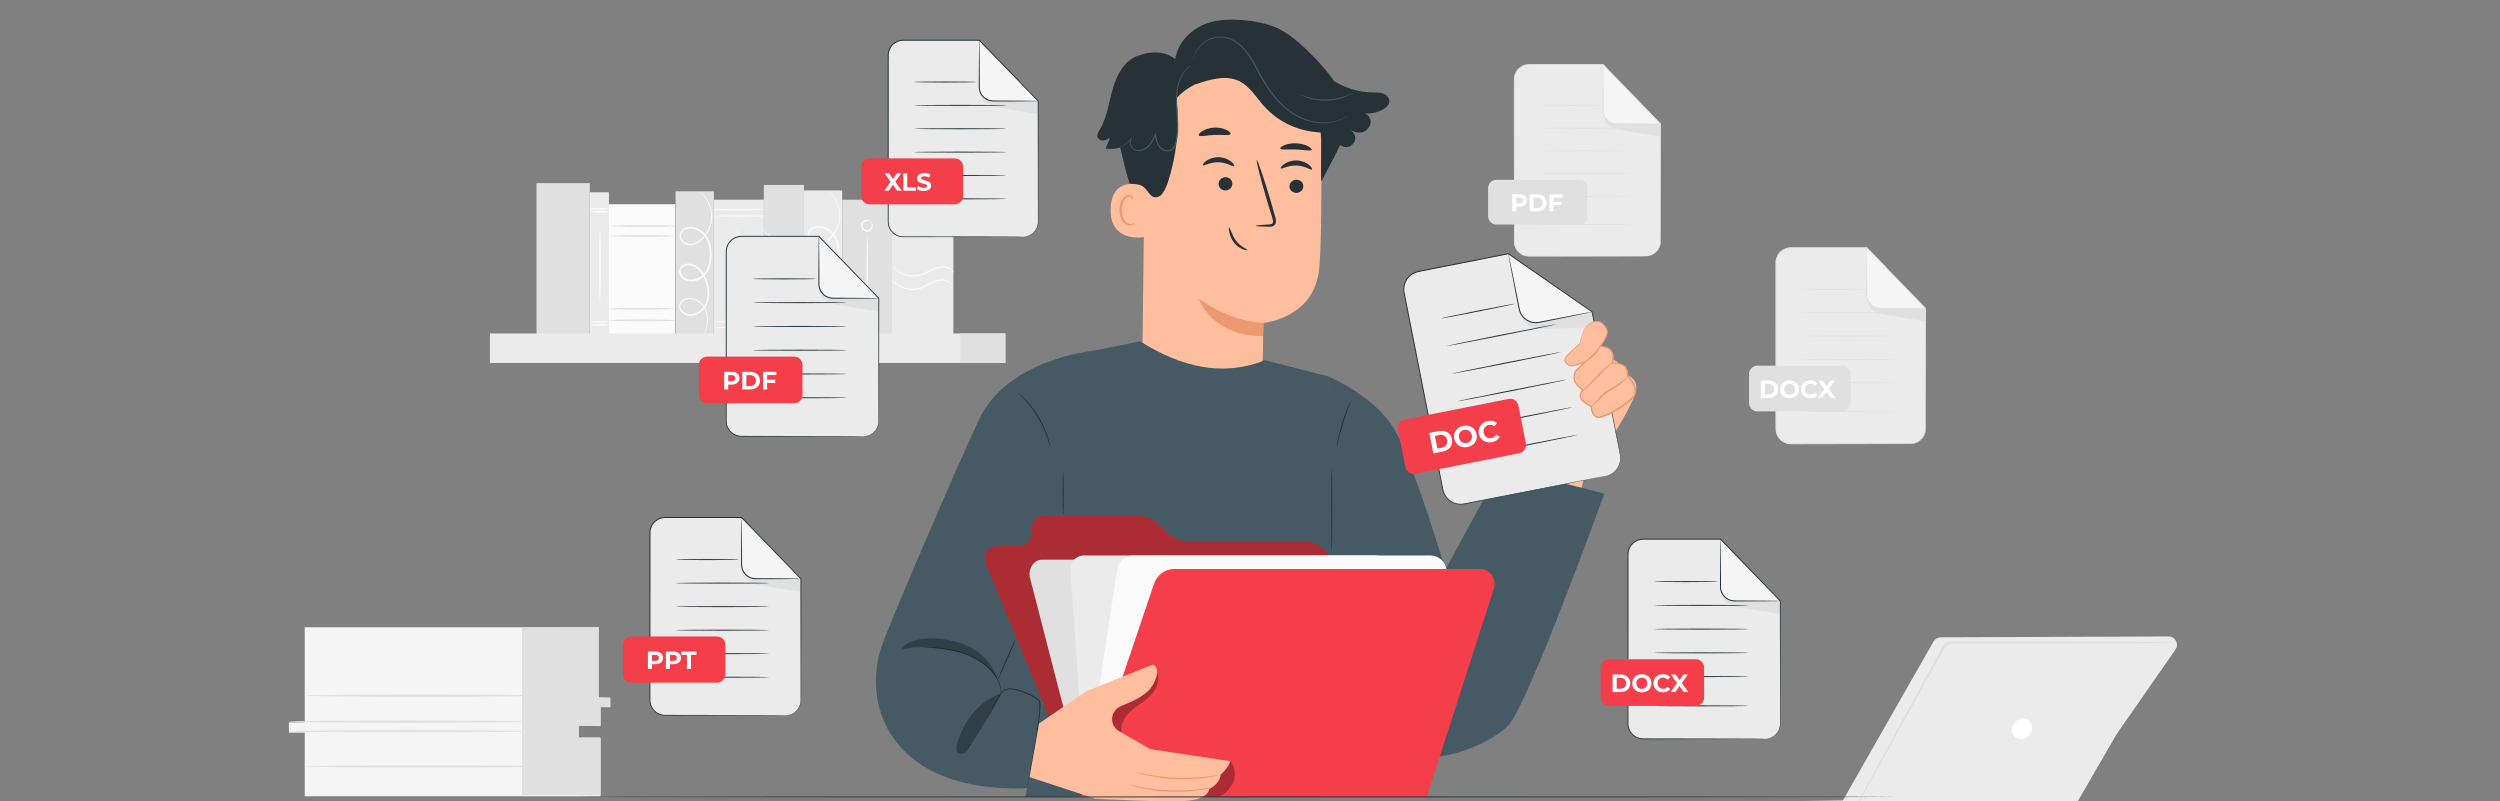<?xml version="1.0" encoding="UTF-8"?> <svg xmlns="http://www.w3.org/2000/svg" width="546" height="175" viewBox="0 0 546 175" fill="none"><rect x="0" y="0" width="546" height="175" fill="#808080" stroke="none"/><g clip-path="url(#clip0_165_2977)"><path d="M417.258 96.926H391.121C389.316 96.926 387.852 95.458 387.852 93.648V57.376C387.852 55.566 389.316 54.098 391.121 54.098H407.697L420.528 67.358V93.648C420.528 95.458 419.064 96.926 417.258 96.926Z" fill="#EBEBEB"></path><path d="M407.695 54.098V64.305C407.695 65.989 409.056 67.353 410.736 67.353H420.527L407.695 54.094V54.098Z" fill="#F5F5F5"></path><path d="M407.829 65.201C407.829 65.201 407.699 67.678 410.511 68.492C410.615 68.522 410.727 68.544 410.835 68.566C412.113 68.795 420.526 70.294 420.526 70.103C420.526 69.895 420.526 67.362 420.526 67.362H410.736C410.736 67.362 408.291 67.28 407.829 65.205V65.201Z" fill="#E0E0E0"></path><path d="M417.261 96.925C417.261 96.925 417.456 96.925 417.827 96.861C418.19 96.791 418.743 96.627 419.309 96.168C419.857 95.713 420.423 94.916 420.479 93.855C420.496 92.799 420.479 91.569 420.479 90.2C420.47 84.71 420.457 76.85 420.44 67.358L420.466 67.422C416.583 63.413 412.247 58.944 407.626 54.172L407.704 54.206C404.629 54.206 401.433 54.206 398.138 54.206C396.492 54.206 394.821 54.206 393.136 54.206C392.713 54.206 392.29 54.206 391.867 54.206C391.443 54.211 391.012 54.184 390.61 54.254C389.798 54.384 389.042 54.856 388.558 55.536C388.222 56.008 388.014 56.571 387.98 57.147C387.958 57.727 387.975 58.333 387.967 58.926C387.967 60.113 387.967 61.295 387.967 62.464C387.967 64.807 387.967 67.115 387.967 69.38C387.967 73.914 387.962 78.287 387.958 82.458C387.958 84.541 387.958 86.572 387.954 88.546C387.954 89.534 387.954 90.508 387.954 91.465C387.954 91.946 387.954 92.418 387.954 92.89C387.963 93.362 387.924 93.829 388.014 94.271C388.183 95.159 388.753 95.934 389.496 96.38C389.867 96.605 390.282 96.748 390.701 96.809C391.12 96.861 391.56 96.835 391.988 96.843C393.702 96.843 395.348 96.848 396.92 96.852C403.199 96.865 408.287 96.878 411.807 96.886C413.56 96.895 414.921 96.904 415.853 96.908C416.311 96.912 416.661 96.917 416.907 96.921C417.145 96.921 417.266 96.934 417.266 96.934C417.266 96.934 417.145 96.943 416.907 96.947C416.665 96.947 416.311 96.951 415.853 96.96C414.921 96.965 413.56 96.973 411.807 96.982C408.287 96.99 403.199 97.004 396.92 97.016C395.348 97.016 393.702 97.021 391.988 97.025C391.56 97.016 391.128 97.047 390.679 96.995C390.234 96.934 389.798 96.783 389.405 96.549C388.619 96.081 388.019 95.263 387.837 94.323C387.742 93.851 387.781 93.375 387.772 92.907C387.772 92.435 387.772 91.963 387.772 91.482C387.772 90.525 387.772 89.551 387.772 88.564C387.772 86.589 387.772 84.558 387.768 82.475C387.768 78.309 387.768 73.935 387.76 69.397C387.76 67.128 387.76 64.82 387.76 62.481C387.76 61.312 387.76 60.13 387.76 58.944C387.764 58.346 387.747 57.761 387.772 57.151C387.811 56.536 388.032 55.93 388.39 55.423C388.904 54.696 389.716 54.189 390.588 54.05C391.029 53.977 391.456 54.007 391.88 54.003C392.303 54.003 392.726 54.003 393.149 54.003C394.838 54.003 396.505 54.003 398.151 54.003C401.442 54.003 404.642 54.003 407.717 54.003H407.764L407.795 54.037C412.411 58.814 416.735 63.291 420.617 67.306L420.643 67.332V67.371C420.626 76.863 420.613 84.722 420.604 90.213C420.596 91.586 420.604 92.807 420.583 93.873C420.518 94.964 419.926 95.769 419.365 96.224C418.782 96.687 418.22 96.843 417.853 96.9C417.667 96.93 417.525 96.939 417.426 96.939C417.331 96.939 417.283 96.939 417.283 96.939L417.261 96.925Z" fill="#E0E0E0"></path><path d="M420.529 67.358C420.529 67.358 420.442 67.375 420.278 67.379C420.088 67.384 419.851 67.392 419.557 67.401C418.901 67.409 418.002 67.422 416.905 67.436C415.778 67.444 414.443 67.448 412.971 67.457C412.228 67.457 411.451 67.457 410.647 67.457C409.814 67.44 408.959 67.059 408.376 66.388C408.082 66.054 407.862 65.664 407.732 65.253C407.594 64.846 407.577 64.396 407.589 64.001C407.589 63.196 407.594 62.417 407.598 61.672C407.607 60.195 407.615 58.861 407.624 57.727C407.637 56.627 407.65 55.726 407.659 55.068C407.667 54.773 407.676 54.535 407.68 54.345C407.689 54.18 407.693 54.094 407.702 54.094C407.71 54.094 407.719 54.18 407.723 54.345C407.728 54.535 407.736 54.773 407.745 55.068C407.754 55.726 407.767 56.627 407.78 57.727C407.788 58.857 407.792 60.195 407.805 61.672C407.805 62.417 407.805 63.192 407.814 64.001C407.762 64.798 407.991 65.617 408.548 66.24C409.092 66.864 409.883 67.219 410.66 67.236C411.463 67.236 412.241 67.245 412.979 67.249C414.452 67.258 415.782 67.267 416.914 67.275C418.011 67.288 418.909 67.301 419.566 67.31C419.859 67.319 420.097 67.327 420.287 67.332C420.451 67.34 420.537 67.345 420.537 67.353L420.529 67.358Z" fill="#E0E0E0"></path><path d="M407.208 63.205C407.208 63.265 404.12 63.317 400.315 63.317C396.51 63.317 393.422 63.265 393.422 63.205C393.422 63.144 396.51 63.092 400.315 63.092C404.12 63.092 407.208 63.144 407.208 63.205Z" fill="#E0E0E0"></path><path d="M413.755 68.297C413.755 68.358 409.203 68.41 403.588 68.41C397.974 68.41 393.422 68.358 393.422 68.297C393.422 68.237 397.974 68.185 403.588 68.185C409.203 68.185 413.755 68.237 413.755 68.297Z" fill="#E0E0E0"></path><path d="M413.755 73.39C413.755 73.45 409.203 73.502 403.588 73.502C397.974 73.502 393.422 73.45 393.422 73.39C393.422 73.329 397.974 73.277 403.588 73.277C409.203 73.277 413.755 73.329 413.755 73.39Z" fill="#E0E0E0"></path><path d="M413.755 78.482C413.755 78.543 409.203 78.595 403.588 78.595C397.974 78.595 393.422 78.543 393.422 78.482C393.422 78.422 397.974 78.37 403.588 78.37C409.203 78.37 413.755 78.422 413.755 78.482Z" fill="#E0E0E0"></path><path d="M413.755 83.575C413.755 83.635 409.203 83.688 403.588 83.688C397.974 83.688 393.422 83.635 393.422 83.575C393.422 83.514 397.974 83.462 403.588 83.462C409.203 83.462 413.755 83.514 413.755 83.575Z" fill="#E0E0E0"></path><path d="M413.755 89.854C413.755 89.915 409.203 89.967 403.588 89.967C397.974 89.967 393.422 89.915 393.422 89.854C393.422 89.793 397.974 89.741 403.588 89.741C409.203 89.741 413.755 89.793 413.755 89.854Z" fill="#E0E0E0"></path><path d="M383.823 79.855H402.376C403.383 79.855 404.199 80.674 404.199 81.683V88.027C404.199 89.035 403.383 89.854 402.376 89.854H383.823C382.816 89.854 382 89.035 382 88.027V81.683C382 80.674 382.816 79.855 383.823 79.855Z" fill="#E0E0E0"></path><path d="M384.57 83.116H386.281C387.511 83.116 388.358 83.861 388.358 85.004C388.358 86.147 387.511 86.892 386.281 86.892H384.57V83.112V83.116ZM386.237 86.177C386.985 86.177 387.477 85.731 387.477 85.004C387.477 84.276 386.989 83.83 386.237 83.83H385.443V86.173H386.237V86.177Z" fill="white"></path><path d="M388.781 85.004C388.781 83.882 389.654 83.051 390.841 83.051C392.029 83.051 392.901 83.878 392.901 85.004C392.901 86.13 392.025 86.957 390.841 86.957C389.658 86.957 388.781 86.126 388.781 85.004ZM392.02 85.004C392.02 84.285 391.515 83.796 390.841 83.796C390.168 83.796 389.662 84.285 389.662 85.004C389.662 85.723 390.168 86.212 390.841 86.212C391.515 86.212 392.02 85.723 392.02 85.004Z" fill="white"></path><path d="M393.32 85.004C393.32 83.865 394.193 83.051 395.367 83.051C396.02 83.051 396.564 83.289 396.918 83.722L396.356 84.242C396.102 83.952 395.786 83.8 395.411 83.8C394.707 83.8 394.206 84.298 394.206 85.008C394.206 85.718 394.707 86.216 395.411 86.216C395.786 86.216 396.106 86.065 396.356 85.766L396.918 86.286C396.564 86.723 396.02 86.961 395.363 86.961C394.193 86.961 393.325 86.147 393.325 85.008L393.32 85.004Z" fill="white"></path><path d="M399.799 86.896L398.888 85.584L397.994 86.896H396.992L398.387 84.974L397.061 83.116H398.05L398.918 84.341L399.769 83.116H400.711L399.398 84.939L400.801 86.892H399.795L399.799 86.896Z" fill="white"></path><path d="M422.276 140.109L402.487 174.812L363.332 175.38C362.088 175.397 361.069 176.38 361 177.627L400.82 177.74L402.318 177.688L452.175 177.787L462.251 160.366L475.121 141.871C475.963 140.659 475.095 138.996 473.622 139L423.852 139.191C423.2 139.191 422.604 139.541 422.28 140.109H422.276Z" fill="#EBEBEB"></path><path d="M475.128 140.316C475.128 140.316 475.046 140.334 474.89 140.342C474.705 140.351 474.471 140.355 474.191 140.368C473.534 140.381 472.636 140.394 471.5 140.416C469.12 140.433 465.747 140.464 461.597 140.494C453.201 140.511 441.67 140.537 428.934 140.568C428.135 140.568 427.344 140.568 426.554 140.568C425.807 140.511 425.129 140.84 424.74 141.425C423.989 142.78 423.25 144.119 422.525 145.431C421.069 148.068 419.661 150.614 418.322 153.039C415.64 157.876 413.222 162.233 411.179 165.905C409.145 169.529 407.495 172.478 406.329 174.557C405.763 175.544 405.314 176.328 404.99 176.895C404.843 177.138 404.727 177.337 404.632 177.497C404.55 177.631 404.502 177.696 404.493 177.692C404.485 177.692 404.519 177.614 404.588 177.471C404.675 177.302 404.779 177.099 404.904 176.843C405.21 176.263 405.629 175.466 406.165 174.457C407.296 172.357 408.903 169.386 410.881 165.727C412.894 162.038 415.282 157.664 417.929 152.81C419.26 150.38 420.659 147.83 422.106 145.188C422.836 143.863 423.578 142.516 424.334 141.148C424.796 140.412 425.729 139.996 426.558 140.065C427.344 140.065 428.139 140.065 428.938 140.065C441.674 140.096 453.206 140.117 461.601 140.139C465.752 140.174 469.12 140.2 471.504 140.217C472.64 140.238 473.543 140.251 474.195 140.264C474.48 140.273 474.709 140.282 474.895 140.29C475.055 140.299 475.132 140.308 475.132 140.316H475.128Z" fill="#E0E0E0"></path><path d="M440.042 157.764C439.161 158.742 439.14 160.163 439.995 160.938C440.85 161.713 442.258 161.544 443.139 160.565C444.02 159.587 444.042 158.166 443.186 157.391C442.331 156.616 440.923 156.785 440.042 157.764Z" fill="white"></path><path d="M66.549 137V157.756H63.094V160.007H66.549V173.899H131.15V161.259H126.365V158.505H131.15V154.374H133.275V152.498H130.748V137H66.549Z" fill="#F5F5F5"></path><path d="M113.992 137.061V173.665H131.147V161.029H126.361V158.505L131.147 158.591V154.46L133.315 154.464L133.276 152.33L130.749 152.269V137L113.992 137.061Z" fill="#E0E0E0"></path><path d="M115.215 159.709C115.215 159.834 103.524 159.938 89.107 159.938C74.691 159.938 63 159.834 63 159.709C63 159.583 74.687 159.479 89.107 159.479C103.528 159.479 115.215 159.583 115.215 159.709Z" fill="#E0E0E0"></path><path d="M115.215 157.6C115.215 157.725 103.524 157.829 89.107 157.829C74.691 157.829 63 157.725 63 157.6C63 157.474 74.687 157.37 89.107 157.37C103.528 157.37 115.215 157.474 115.215 157.6Z" fill="#E0E0E0"></path><path d="M118.574 151.927C118.574 152.052 106.883 152.156 92.467 152.156C78.05 152.156 66.359 152.052 66.359 151.927C66.359 151.801 78.046 151.697 92.467 151.697C106.887 151.697 118.574 151.801 118.574 151.927Z" fill="#E0E0E0"></path><path d="M118.887 167.391C118.887 167.516 107.195 167.62 92.779 167.62C78.363 167.62 66.672 167.516 66.672 167.391C66.672 167.265 78.359 167.161 92.779 167.161C107.2 167.161 118.887 167.265 118.887 167.391Z" fill="#E0E0E0"></path><path d="M359.448 55.947H333.915C332.148 55.947 330.719 54.514 330.719 52.742V17.311C330.719 15.54 332.148 14.107 333.915 14.107H350.106L362.639 27.059V52.742C362.639 54.514 361.21 55.947 359.443 55.947H359.448Z" fill="#EBEBEB"></path><path d="M350.109 14.107V24.079C350.109 25.725 351.44 27.059 353.081 27.059H362.643L350.109 14.107Z" fill="#F5F5F5"></path><path d="M350.243 24.954C350.243 24.954 350.118 27.375 352.865 28.167C352.968 28.198 353.072 28.219 353.18 28.237C354.428 28.462 362.647 29.925 362.647 29.739C362.647 29.536 362.647 27.059 362.647 27.059H353.085C353.085 27.059 350.697 26.977 350.243 24.954Z" fill="#E0E0E0"></path><path d="M359.446 55.947C359.446 55.947 359.636 55.947 359.999 55.882C360.353 55.817 360.893 55.657 361.446 55.206C361.981 54.76 362.534 53.985 362.59 52.946C362.608 51.911 362.59 50.716 362.59 49.378C362.582 44.012 362.569 36.334 362.551 27.063L362.577 27.128C358.781 23.213 354.549 18.844 350.036 14.184L350.113 14.219C347.112 14.219 343.985 14.219 340.772 14.219C339.165 14.219 337.533 14.219 335.883 14.219C335.472 14.219 335.058 14.219 334.643 14.219C334.229 14.223 333.81 14.197 333.417 14.262C332.622 14.388 331.883 14.851 331.413 15.514C331.084 15.973 330.882 16.527 330.847 17.086C330.825 17.653 330.843 18.246 330.834 18.822C330.834 19.983 330.834 21.135 330.834 22.278C330.834 24.564 330.834 26.821 330.834 29.033C330.834 33.463 330.83 37.737 330.83 41.808C330.83 43.843 330.83 45.827 330.825 47.758C330.825 48.724 330.825 49.672 330.825 50.608C330.825 51.075 330.825 51.538 330.825 51.998C330.834 52.461 330.795 52.916 330.886 53.344C331.05 54.21 331.607 54.968 332.328 55.401C332.691 55.622 333.093 55.761 333.507 55.817C333.913 55.869 334.345 55.843 334.764 55.852C336.44 55.852 338.046 55.856 339.584 55.86C345.721 55.873 350.688 55.886 354.125 55.895C355.836 55.904 357.17 55.912 358.081 55.916C358.531 55.921 358.872 55.925 359.109 55.929C359.343 55.929 359.459 55.943 359.459 55.943C359.459 55.943 359.343 55.951 359.109 55.956C358.872 55.956 358.531 55.96 358.081 55.968C357.17 55.973 355.84 55.981 354.125 55.99C350.683 55.999 345.717 56.012 339.584 56.025C338.051 56.025 336.44 56.029 334.764 56.033C334.345 56.025 333.926 56.055 333.486 56.003C333.05 55.947 332.622 55.795 332.238 55.566C331.469 55.107 330.882 54.31 330.704 53.392C330.609 52.928 330.648 52.465 330.64 52.011C330.64 51.551 330.64 51.088 330.64 50.62C330.64 49.685 330.64 48.737 330.64 47.771C330.64 45.844 330.64 43.856 330.635 41.821C330.635 37.751 330.635 33.476 330.627 29.046C330.627 26.829 330.627 24.577 330.627 22.291C330.627 21.148 330.627 19.996 330.627 18.835C330.631 18.251 330.614 17.679 330.64 17.081C330.679 16.48 330.894 15.886 331.244 15.393C331.75 14.682 332.54 14.184 333.391 14.05C333.823 13.977 334.242 14.007 334.652 14.003C335.066 14.003 335.481 14.003 335.891 14.003C337.541 14.003 339.169 14.003 340.78 14.003C343.998 14.003 347.12 14.003 350.122 14.003H350.169L350.2 14.037C354.708 18.705 358.937 23.079 362.724 26.998L362.75 27.024V27.063C362.733 36.334 362.72 44.012 362.711 49.378C362.703 50.72 362.711 51.911 362.69 52.955C362.625 54.02 362.051 54.808 361.498 55.254C360.928 55.704 360.379 55.856 360.021 55.916C359.839 55.947 359.697 55.956 359.606 55.956C359.511 55.956 359.464 55.956 359.464 55.956L359.446 55.947Z" fill="#E0E0E0"></path><path d="M362.641 27.059C362.641 27.059 362.555 27.076 362.395 27.08C362.209 27.085 361.976 27.093 361.691 27.102C361.048 27.111 360.171 27.124 359.1 27.137C357.999 27.145 356.699 27.15 355.256 27.158C354.531 27.158 353.77 27.158 352.984 27.158C352.168 27.141 351.335 26.769 350.76 26.11C350.475 25.786 350.259 25.405 350.134 24.997C350 24.599 349.983 24.162 349.996 23.772C349.996 22.984 350 22.222 350.004 21.498C350.013 20.056 350.022 18.753 350.03 17.645C350.043 16.571 350.056 15.691 350.065 15.046C350.073 14.76 350.082 14.527 350.086 14.34C350.095 14.18 350.099 14.094 350.108 14.094C350.117 14.094 350.125 14.18 350.13 14.34C350.134 14.527 350.143 14.76 350.151 15.046C350.16 15.691 350.173 16.571 350.186 17.645C350.194 18.749 350.199 20.052 350.212 21.498C350.212 22.226 350.212 22.984 350.22 23.772C350.168 24.552 350.393 25.348 350.937 25.959C351.468 26.565 352.242 26.916 352.997 26.933C353.783 26.933 354.539 26.942 355.265 26.946C356.703 26.955 358.003 26.963 359.108 26.972C360.18 26.985 361.056 26.998 361.7 27.007C361.985 27.015 362.218 27.024 362.404 27.029C362.564 27.037 362.65 27.041 362.65 27.05L362.641 27.059Z" fill="#E0E0E0"></path><path d="M349.627 23.006C349.627 23.066 346.612 23.118 342.894 23.118C339.175 23.118 336.156 23.066 336.156 23.006C336.156 22.945 339.171 22.893 342.894 22.893C346.612 22.893 349.627 22.945 349.627 23.006Z" fill="#E0E0E0"></path><path d="M356.019 27.981C356.019 28.042 351.57 28.094 346.09 28.094C340.605 28.094 336.156 28.042 336.156 27.981C336.156 27.921 340.6 27.869 346.09 27.869C351.574 27.869 356.019 27.921 356.019 27.981Z" fill="#E0E0E0"></path><path d="M356.019 32.957C356.019 33.017 351.57 33.069 346.09 33.069C340.605 33.069 336.156 33.017 336.156 32.957C336.156 32.896 340.6 32.844 346.09 32.844C351.579 32.844 356.019 32.896 356.019 32.957Z" fill="#E0E0E0"></path><path d="M356.014 37.928C356.014 37.989 351.566 38.041 346.085 38.041C340.6 38.041 336.156 37.989 336.156 37.928C336.156 37.867 340.6 37.816 346.085 37.816C351.57 37.816 356.014 37.867 356.014 37.928Z" fill="#E0E0E0"></path><path d="M356.014 42.904C356.014 42.964 351.566 43.016 346.085 43.016C340.605 43.016 336.156 42.964 336.156 42.904C336.156 42.843 340.6 42.791 346.085 42.791C351.57 42.791 356.014 42.843 356.014 42.904Z" fill="#E0E0E0"></path><path d="M356.014 49.04C356.014 49.1 351.566 49.152 346.085 49.152C340.6 49.152 336.156 49.1 336.156 49.04C336.156 48.979 340.6 48.927 346.085 48.927C351.57 48.927 356.014 48.979 356.014 49.04Z" fill="#E0E0E0"></path><path d="M326.823 39.27H344.862C345.869 39.27 346.685 40.089 346.685 41.098V47.212C346.685 48.221 345.869 49.04 344.862 49.04H326.823C325.816 49.04 325 48.221 325 47.212V41.098C325 40.089 325.816 39.27 326.823 39.27Z" fill="#E0E0E0"></path><path d="M333.481 43.796C333.481 44.618 332.867 45.13 331.883 45.13H331.14V46.147H330.289V42.458H331.883C332.867 42.458 333.481 42.969 333.481 43.796ZM332.617 43.796C332.617 43.389 332.353 43.151 331.835 43.151H331.14V44.432H331.835C332.358 44.432 332.617 44.194 332.617 43.796Z" fill="white"></path><path d="M334.086 42.458H335.757C336.962 42.458 337.787 43.185 337.787 44.302C337.787 45.42 336.962 46.147 335.757 46.147H334.086V42.458ZM335.714 45.446C336.444 45.446 336.923 45.008 336.923 44.302C336.923 43.596 336.444 43.159 335.714 43.159H334.937V45.446H335.714Z" fill="white"></path><path d="M339.28 43.142V44.116H340.986V44.8H339.28V46.147H338.43V42.458H341.211V43.142H339.28Z" fill="white"></path><path d="M194.424 72.998H208.219V49.163H194.424V72.998Z" fill="#EBEBEB"></path><path d="M155.944 73.374H166.836V43.62H155.944V73.374Z" fill="#EBEBEB"></path><path d="M155.82 45.768C155.82 45.677 158.312 45.604 161.383 45.604C164.454 45.604 166.946 45.677 166.946 45.768C166.946 45.859 164.454 45.933 161.383 45.933C158.312 45.933 155.82 45.859 155.82 45.768Z" fill="#FAFAFA"></path><path d="M156.422 47.18C156.422 47.089 158.776 47.015 161.682 47.015C164.589 47.015 166.943 47.089 166.943 47.18C166.943 47.271 164.589 47.344 161.682 47.344C158.776 47.344 156.422 47.271 156.422 47.18Z" fill="#FAFAFA"></path><path d="M161.078 67.507C160.987 67.507 160.914 63.566 160.914 58.703C160.914 53.84 160.987 49.899 161.078 49.899C161.169 49.899 161.242 53.84 161.242 58.703C161.242 63.566 161.169 67.507 161.078 67.507Z" fill="#FAFAFA"></path><path d="M155.945 70.231C155.945 70.14 158.334 70.066 161.279 70.066C164.225 70.066 166.613 70.14 166.613 70.231C166.613 70.322 164.225 70.395 161.279 70.395C158.334 70.395 155.945 70.322 155.945 70.231Z" fill="#FAFAFA"></path><path d="M155.945 71.508C155.945 71.417 158.394 71.343 161.413 71.343C164.432 71.343 166.881 71.417 166.881 71.508C166.881 71.599 164.432 71.673 161.413 71.673C158.394 71.673 155.945 71.599 155.945 71.508Z" fill="#FAFAFA"></path><path d="M166.828 73.374H175.578V40.403H166.828V73.374Z" fill="#E0E0E0"></path><path d="M166.771 55.546C166.801 55.511 167.311 55.875 168.123 56.486C169.025 57.17 170.096 57.988 171.28 58.889C172.463 59.794 173.534 60.608 174.433 61.297C175.236 61.92 175.724 62.315 175.698 62.353C175.672 62.388 175.137 62.059 174.294 61.487C173.457 60.916 172.312 60.093 171.077 59.153C169.842 58.214 168.749 57.33 167.976 56.672C167.199 56.014 166.741 55.585 166.767 55.55L166.771 55.546Z" fill="#FAFAFA"></path><path d="M166.736 50.384C166.796 50.315 168.8 51.939 171.214 54.013C173.629 56.087 175.538 57.824 175.477 57.893C175.417 57.962 173.413 56.339 170.998 54.264C168.584 52.19 166.675 50.454 166.736 50.384Z" fill="#FAFAFA"></path><path d="M128.807 73.4H132.992V41.992H128.807V73.4Z" fill="#EBEBEB"></path><path d="M128.984 46.266C128.984 46.374 129.861 46.465 130.945 46.465C132.029 46.465 132.906 46.379 132.906 46.266C132.906 46.154 132.029 46.067 130.945 46.067C129.861 46.067 128.984 46.154 128.984 46.266Z" fill="#FAFAFA"></path><path d="M128.898 45.582C128.898 45.69 129.775 45.781 130.859 45.781C131.943 45.781 132.82 45.694 132.82 45.582C132.82 45.469 131.943 45.383 130.859 45.383C129.775 45.383 128.898 45.469 128.898 45.582Z" fill="#FAFAFA"></path><path d="M128.984 70.971C128.984 71.079 129.861 71.17 130.945 71.17C132.029 71.17 132.906 71.084 132.906 70.971C132.906 70.859 132.029 70.772 130.945 70.772C129.861 70.772 128.984 70.859 128.984 70.971Z" fill="#FAFAFA"></path><path d="M128.898 70.287C128.898 70.395 129.775 70.486 130.859 70.486C131.943 70.486 132.82 70.399 132.82 70.287C132.82 70.174 131.943 70.088 130.859 70.088C129.775 70.088 128.898 70.174 128.898 70.287Z" fill="#FAFAFA"></path><path d="M131.027 66.182C131.135 66.182 131.225 62.583 131.225 58.149C131.225 53.714 131.139 50.111 131.027 50.111C130.915 50.111 130.828 53.71 130.828 58.149C130.828 62.587 130.915 66.182 131.027 66.182Z" fill="#FAFAFA"></path><path d="M147.544 73.197H155.914V41.788H147.544V73.197Z" fill="#E0E0E0"></path><path d="M153.566 73.6C153.566 73.6 153.605 73.543 153.666 73.431C153.726 73.314 153.804 73.141 153.903 72.907C154.093 72.439 154.361 71.733 154.512 70.776C154.646 69.836 154.685 68.572 154.024 67.32C153.696 66.706 153.199 66.121 152.539 65.679C151.882 65.246 151.023 64.965 150.129 65.108C149.684 65.181 149.243 65.368 148.881 65.684C148.518 65.991 148.25 66.485 148.28 67.009C148.302 67.533 148.604 68.009 148.997 68.338C149.39 68.672 149.891 68.897 150.427 68.944C151.489 69.07 152.59 68.62 153.394 67.862C154.227 67.113 154.737 66 154.866 64.844C155.005 63.683 154.819 62.479 154.435 61.34C154.042 60.201 153.407 59.075 152.383 58.279C151.873 57.889 151.243 57.607 150.578 57.564C149.913 57.508 149.196 57.72 148.699 58.231C148.453 58.486 148.285 58.842 148.267 59.214C148.25 59.586 148.371 59.941 148.557 60.24C148.932 60.846 149.572 61.232 150.245 61.397C151.614 61.691 153.04 61.15 153.934 60.158C154.836 59.166 155.234 57.863 155.367 56.62C155.493 55.369 155.398 54.113 155.009 52.952C154.625 51.8 153.869 50.761 152.845 50.163C151.848 49.557 150.582 49.358 149.52 49.813C148.993 50.029 148.526 50.514 148.44 51.094C148.336 51.662 148.492 52.242 148.82 52.675C149.52 53.563 150.725 53.71 151.64 53.424C152.582 53.134 153.303 52.498 153.864 51.839C154.996 50.497 155.484 48.908 155.532 47.531C155.579 46.141 155.199 44.971 154.758 44.118C154.314 43.257 153.804 42.689 153.441 42.338C153.256 42.165 153.109 42.04 153.005 41.962C152.901 41.884 152.845 41.845 152.841 41.849C152.785 41.888 153.756 42.477 154.616 44.183C155.026 45.032 155.376 46.175 155.307 47.518C155.238 48.847 154.746 50.376 153.649 51.653C153.104 52.281 152.409 52.87 151.55 53.125C150.72 53.381 149.645 53.216 149.075 52.471C148.803 52.108 148.673 51.61 148.764 51.151C148.842 50.683 149.196 50.315 149.654 50.124C150.582 49.73 151.735 49.904 152.655 50.467C153.592 51.021 154.288 51.974 154.646 53.065C155.013 54.156 155.1 55.369 154.979 56.568C154.849 57.759 154.46 58.976 153.636 59.881C152.837 60.773 151.524 61.262 150.327 60.998C149.74 60.855 149.191 60.517 148.885 60.019C148.561 59.53 148.57 58.889 148.976 58.486C149.364 58.079 149.973 57.885 150.543 57.937C151.126 57.971 151.679 58.214 152.146 58.569C153.078 59.288 153.7 60.357 154.076 61.444C154.452 62.54 154.629 63.692 154.504 64.783C154.383 65.874 153.925 66.896 153.156 67.589C152.413 68.295 151.411 68.706 150.461 68.602C149.541 68.524 148.643 67.823 148.587 66.974C148.561 66.554 148.764 66.156 149.075 65.883C149.386 65.606 149.779 65.432 150.176 65.363C150.984 65.225 151.778 65.467 152.405 65.87C153.031 66.277 153.51 66.827 153.83 67.407C154.473 68.581 154.469 69.811 154.361 70.737C154.24 71.681 153.998 72.387 153.83 72.859C153.657 73.331 153.554 73.574 153.566 73.582V73.6Z" fill="#FAFAFA"></path><path d="M132.933 73.21H147.453V44.603H132.933V73.21Z" fill="#FAFAFA"></path><path d="M133.43 49.358C133.43 49.466 136.578 49.557 140.456 49.557C144.335 49.557 147.483 49.471 147.483 49.358C147.483 49.245 144.339 49.159 140.456 49.159C136.574 49.159 133.43 49.245 133.43 49.358Z" fill="#E0E0E0"></path><path d="M133.25 51.528C133.25 51.636 136.355 51.727 140.186 51.727C144.017 51.727 147.126 51.64 147.126 51.528C147.126 51.415 144.021 51.328 140.186 51.328C136.351 51.328 133.25 51.415 133.25 51.528Z" fill="#E0E0E0"></path><path d="M132.781 69.975C132.781 70.083 136.055 70.174 140.089 70.174C144.122 70.174 147.396 70.088 147.396 69.975C147.396 69.862 144.127 69.776 140.089 69.776C136.051 69.776 132.781 69.862 132.781 69.975Z" fill="#E0E0E0"></path><path d="M132.977 67.429C132.977 67.537 136.164 67.628 140.094 67.628C144.024 67.628 147.211 67.541 147.211 67.429C147.211 67.316 144.024 67.23 140.094 67.23C136.164 67.23 132.977 67.316 132.977 67.429Z" fill="#E0E0E0"></path><path d="M175.552 72.998H183.922V41.589H175.552V72.998Z" fill="#EBEBEB"></path><path d="M181.574 73.4C181.574 73.4 181.613 73.344 181.674 73.231C181.734 73.115 181.812 72.941 181.911 72.707C182.101 72.24 182.369 71.534 182.52 70.577C182.654 69.637 182.693 68.373 182.032 67.121C181.704 66.506 181.207 65.922 180.546 65.48C179.89 65.047 179.03 64.766 178.136 64.908C177.692 64.982 177.251 65.168 176.888 65.484C176.526 65.792 176.258 66.285 176.288 66.809C176.31 67.338 176.612 67.81 177.005 68.139C177.398 68.472 177.899 68.698 178.434 68.745C179.497 68.871 180.598 68.42 181.402 67.663C182.235 66.913 182.745 65.8 182.874 64.644C183.012 63.484 182.827 62.28 182.442 61.141C182.049 60.002 181.414 58.876 180.391 58.079C179.881 57.69 179.251 57.408 178.586 57.365C177.921 57.309 177.204 57.521 176.707 58.032C176.461 58.287 176.292 58.642 176.275 59.015C176.258 59.387 176.379 59.742 176.564 60.041C176.94 60.647 177.579 61.033 178.253 61.197C179.622 61.492 181.047 60.95 181.941 59.959C182.844 58.967 183.241 57.664 183.375 56.421C183.5 55.169 183.405 53.913 183.017 52.753C182.632 51.601 181.877 50.562 180.853 49.964C179.855 49.358 178.59 49.159 177.528 49.614C177.001 49.83 176.534 50.315 176.448 50.895C176.344 51.462 176.5 52.043 176.828 52.476C177.528 53.364 178.732 53.511 179.648 53.225C180.59 52.935 181.311 52.298 181.872 51.64C183.004 50.298 183.492 48.708 183.539 47.331C183.587 45.941 183.207 44.772 182.766 43.919C182.321 43.057 181.812 42.49 181.449 42.139C181.263 41.966 181.116 41.84 181.013 41.763C180.909 41.684 180.853 41.645 180.849 41.65C180.793 41.689 181.764 42.278 182.624 43.984C183.034 44.833 183.384 45.976 183.315 47.318C183.246 48.648 182.753 50.176 181.656 51.454C181.112 52.082 180.417 52.671 179.557 52.926C178.728 53.182 177.653 53.017 177.083 52.272C176.811 51.909 176.681 51.411 176.772 50.952C176.849 50.484 177.204 50.116 177.661 49.925C178.59 49.531 179.743 49.704 180.659 50.267C181.596 50.822 182.291 51.774 182.65 52.866C183.017 53.957 183.103 55.169 182.982 56.369C182.853 57.555 182.464 58.777 181.639 59.682C180.84 60.574 179.527 61.063 178.331 60.799C177.743 60.656 177.195 60.318 176.888 59.82C176.564 59.331 176.573 58.69 176.979 58.287C177.368 57.88 177.977 57.685 178.547 57.737C179.13 57.772 179.683 58.014 180.149 58.37C181.082 59.088 181.704 60.158 182.08 61.245C182.455 62.34 182.632 63.492 182.507 64.584C182.386 65.675 181.928 66.697 181.16 67.39C180.417 68.096 179.415 68.507 178.465 68.403C177.545 68.325 176.646 67.624 176.59 66.775C176.564 66.355 176.767 65.956 177.078 65.684C177.389 65.406 177.782 65.233 178.18 65.164C178.987 65.025 179.782 65.268 180.408 65.671C181.034 66.078 181.514 66.628 181.833 67.208C182.477 68.381 182.473 69.611 182.365 70.538C182.244 71.482 182.002 72.188 181.833 72.66C181.661 73.132 181.557 73.374 181.57 73.383L181.574 73.4Z" fill="#FAFAFA"></path><path d="M117.174 72.998H128.805V40H117.174V72.998Z" fill="#E0E0E0"></path><path d="M183.941 72.998H194.82V43.624H183.941V72.998Z" fill="#E0E0E0"></path><path d="M195.096 58.27C195.147 58.218 195.648 58.915 196.823 59.504C197.406 59.799 198.153 60.041 199.013 60.115C199.868 60.18 200.814 60.05 201.729 59.643C202.645 59.249 203.487 58.746 204.342 58.447C205.184 58.14 206.035 58.049 206.713 58.231C207.387 58.4 207.853 58.768 208.087 59.067C208.329 59.37 208.367 59.586 208.354 59.591C208.329 59.604 208.246 59.409 207.987 59.153C207.737 58.898 207.288 58.586 206.657 58.461C206.031 58.322 205.245 58.426 204.442 58.738C203.63 59.036 202.805 59.539 201.855 59.95C200.909 60.374 199.877 60.513 198.983 60.422C198.08 60.331 197.307 60.05 196.711 59.716C196.115 59.387 195.7 59.019 195.441 58.742C195.182 58.465 195.074 58.287 195.087 58.274L195.096 58.27Z" fill="#FAFAFA"></path><path d="M194.853 61.176C194.905 61.124 195.406 61.821 196.581 62.41C197.164 62.704 197.911 62.947 198.771 63.02C199.626 63.085 200.572 62.955 201.487 62.548C202.403 62.154 203.245 61.652 204.1 61.353C204.942 61.046 205.797 60.955 206.471 61.137C207.145 61.306 207.611 61.669 207.844 61.972C208.086 62.276 208.125 62.492 208.112 62.496C208.086 62.509 208.004 62.315 207.745 62.059C207.495 61.803 207.045 61.492 206.415 61.366C205.789 61.228 205.003 61.331 204.199 61.643C203.387 61.942 202.563 62.444 201.612 62.856C200.667 63.28 199.634 63.419 198.74 63.328C197.838 63.237 197.065 62.955 196.469 62.622C195.873 62.293 195.458 61.925 195.199 61.648C194.94 61.37 194.832 61.193 194.845 61.18L194.853 61.176Z" fill="#FAFAFA"></path><path d="M195.031 51.77C195.031 51.679 198.024 51.605 201.721 51.605C205.418 51.605 208.411 51.679 208.411 51.77C208.411 51.861 205.418 51.935 201.721 51.935C198.024 51.935 195.031 51.861 195.031 51.77Z" fill="#FAFAFA"></path><path d="M190.107 48.353C190.081 48.405 189.744 48.106 189.161 48.275C188.889 48.358 188.565 48.553 188.427 48.886C188.275 49.211 188.396 49.652 188.703 49.951C189.014 50.25 189.455 50.354 189.774 50.189C190.102 50.038 190.288 49.704 190.357 49.427C190.5 48.838 190.189 48.509 190.241 48.483C190.254 48.47 190.349 48.522 190.448 48.687C190.552 48.847 190.634 49.129 190.586 49.475C190.534 49.808 190.349 50.233 189.908 50.467C189.467 50.713 188.854 50.575 188.47 50.194C188.077 49.826 187.917 49.215 188.142 48.765C188.358 48.319 188.772 48.115 189.1 48.05C189.442 47.99 189.727 48.063 189.891 48.158C190.055 48.254 190.111 48.349 190.102 48.358L190.107 48.353Z" fill="#FAFAFA"></path><path d="M189.398 70.053C189.308 70.053 189.234 65.935 189.234 60.855C189.234 55.776 189.308 51.657 189.398 51.657C189.489 51.657 189.563 55.776 189.563 60.855C189.563 65.935 189.489 70.053 189.398 70.053Z" fill="#FAFAFA"></path><path d="M219.583 72.829H107V79.272H219.583V72.829Z" fill="#EBEBEB"></path><path d="M219.58 72.829H209.75V79.272H219.58V72.829Z" fill="#E0E0E0"></path><path d="M250.053 32.335L249.504 76.683C249.409 84.226 250.809 95.321 262.707 94.927C273.003 93.801 275.737 84.027 275.815 76.99C275.853 73.651 275.892 70.867 275.918 70.525C275.918 70.525 287.19 69.602 288.141 58.439C288.598 53.043 288.646 41.853 288.568 31.733C288.486 20.86 280.077 11.878 269.263 11.09L268.188 11.012C256.544 10.843 249.893 20.665 250.048 32.339L250.053 32.335Z" fill="#FFBE9D"></path><path d="M275.923 70.525C275.923 70.525 268.87 70.425 261.727 65.159C261.727 65.159 264.672 73.582 275.866 73.387L275.923 70.52V70.525Z" fill="#EB996E"></path><path d="M269.544 36.306C269.324 36.531 268.037 35.496 266.171 35.444C264.31 35.366 262.915 36.31 262.716 36.072C262.621 35.964 262.85 35.553 263.459 35.124C264.059 34.695 265.07 34.297 266.232 34.336C267.393 34.379 268.356 34.847 268.909 35.31C269.471 35.778 269.652 36.206 269.544 36.306Z" fill="#263238"></path><path d="M269.148 40.177C269.118 40.978 268.418 41.611 267.585 41.593C266.756 41.576 266.104 40.918 266.134 40.117C266.164 39.316 266.864 38.683 267.693 38.701C268.526 38.718 269.179 39.376 269.148 40.177Z" fill="#263238"></path><path d="M274.215 49.319C274.215 49.219 275.291 49.115 277.035 49.02C277.476 49.007 277.895 48.951 277.99 48.656C278.115 48.349 277.968 47.859 277.791 47.336C277.459 46.244 277.109 45.101 276.742 43.901C275.291 39.017 274.276 35.011 274.474 34.955C274.673 34.899 276.008 38.813 277.454 43.698C277.8 44.902 278.132 46.049 278.448 47.149C278.577 47.66 278.819 48.245 278.547 48.886C278.405 49.206 278.068 49.419 277.783 49.475C277.498 49.54 277.251 49.527 277.031 49.522C275.286 49.488 274.211 49.419 274.211 49.319H274.215Z" fill="#263238"></path><path d="M268.749 29.273C268.568 29.689 267.073 29.377 265.285 29.468C263.497 29.525 262.029 29.958 261.822 29.555C261.731 29.364 262.007 28.983 262.616 28.611C263.221 28.243 264.162 27.918 265.233 27.87C266.305 27.827 267.268 28.074 267.894 28.394C268.524 28.715 268.827 29.074 268.749 29.269V29.273Z" fill="#263238"></path><path d="M286.463 32.742C286.269 33.08 284.813 32.703 283.047 32.651C281.285 32.565 279.821 32.824 279.631 32.469C279.549 32.3 279.838 31.997 280.456 31.729C281.065 31.46 282.006 31.257 283.064 31.296C284.122 31.339 285.055 31.62 285.66 31.937C286.265 32.253 286.55 32.582 286.463 32.742Z" fill="#263238"></path><path d="M250.368 40.675C250.182 40.58 242.875 37.843 242.564 45.499C242.253 53.156 249.984 51.891 250.005 51.675C250.027 51.458 250.368 40.675 250.368 40.675Z" fill="#FFBE9D"></path><path d="M247.784 48.678C247.75 48.652 247.646 48.765 247.417 48.86C247.192 48.951 246.812 49.007 246.424 48.838C245.629 48.509 245.003 47.197 245.02 45.816C245.029 45.118 245.201 44.46 245.469 43.923C245.724 43.373 246.104 42.996 246.51 42.94C246.916 42.862 247.197 43.118 247.279 43.339C247.374 43.555 247.318 43.707 247.357 43.724C247.378 43.746 247.525 43.603 247.478 43.282C247.452 43.131 247.37 42.944 247.197 42.789C247.02 42.633 246.752 42.546 246.471 42.563C245.88 42.581 245.327 43.1 245.033 43.694C244.705 44.287 244.493 45.028 244.485 45.807C244.472 47.353 245.201 48.83 246.29 49.193C246.821 49.358 247.275 49.211 247.516 49.042C247.763 48.864 247.806 48.691 247.784 48.678Z" fill="#EB996E"></path><path d="M272.413 54.619C272.495 54.424 271.001 53.978 269.947 52.571C269.42 51.878 269.118 51.125 268.889 50.57C268.665 50.016 268.496 49.665 268.414 49.691C268.336 49.717 268.354 50.094 268.479 50.696C268.608 51.294 268.868 52.151 269.464 52.935C270.051 53.732 270.837 54.204 271.416 54.433C271.999 54.671 272.392 54.684 272.413 54.619Z" fill="#263238"></path><path d="M303.361 21.708C303.24 21.258 302.911 20.89 302.514 20.652C301.642 20.136 300.64 20.206 299.668 20.188C296.714 20.141 293.781 19.236 291.294 17.638C290.128 15.953 288.819 14.373 287.398 12.905C284.025 9.414 281.248 7.041 278.372 5.881C274.658 4.382 268.443 3.772 264.569 4.794C260.695 5.811 257.214 8.964 256.678 12.944C254.506 11.103 251.245 11.116 248.598 12.186L248.533 12.155C245.588 13.208 243.912 16.33 243.044 19.344C242.176 22.358 241.804 25.58 240.211 28.282C239.878 28.845 239.481 29.525 239.774 30.109C239.999 30.564 240.573 30.75 241.074 30.677C241.575 30.603 242.02 30.326 242.448 30.053C242.12 30.841 241.791 31.629 241.463 32.422C242.53 32.608 243.635 32.521 244.668 32.205C245.294 35.024 246.041 38.242 246.762 40.151C247.993 40.151 249.12 40.238 249.88 40.922C250.913 41.853 251.375 43.603 253.089 42.94C253.962 42.602 254.761 40.766 255.05 39.874C256.989 33.959 257.633 27.619 256.933 21.431C258.155 20.128 259.628 19.062 261.248 18.309L261.114 18.426C264.228 17.343 267.743 16.278 270.697 17.742C272.986 18.876 274.334 21.262 276.044 23.163C279.287 26.766 283.667 28.724 288.504 28.936C288.668 32.08 288.404 36.523 288.569 39.666L291.207 34.63V34.656C291.428 34.288 291.605 33.916 291.777 33.543L291.838 33.431V33.418C292.11 32.82 292.373 32.222 292.719 31.629C292.728 31.638 292.741 31.646 292.749 31.655C294.446 33.158 296.951 30.858 295.613 29.027C295.345 28.663 295.03 28.338 294.667 28.074C295.444 28.806 296.602 29.157 297.621 28.84C298.64 28.529 299.43 27.494 299.34 26.428C299.279 25.701 298.761 25.051 298.109 24.765C299.482 24.869 300.886 24.571 302.082 23.886C302.868 23.436 303.637 22.7 303.369 21.713L303.361 21.708Z" fill="#263238"></path><path d="M260.18 14.225C260.202 14.256 259.714 14.52 259.061 15.252C258.418 15.979 257.692 17.239 257.351 18.958C257.174 19.811 257.066 20.769 257.066 21.795C257.062 22.826 257.144 23.925 257.222 25.086C257.295 26.247 257.381 27.472 257.304 28.75C257.265 29.386 257.191 30.036 257.053 30.681C256.915 31.317 256.747 32.006 256.267 32.556C255.887 33.002 255.248 33.201 254.695 33.084C254.138 32.985 253.641 32.69 253.283 32.283C252.566 31.443 252.389 30.382 252.207 29.442L252.441 29.473C252.061 30.317 251.668 31.148 251.085 31.811C250.514 32.478 249.724 32.924 248.917 32.993C248.515 33.028 248.113 32.963 247.768 32.79C247.418 32.617 247.163 32.326 246.986 32.019C246.818 31.707 246.731 31.361 246.748 31.027C246.766 30.694 246.895 30.382 247.107 30.157L247.224 30.261C246.364 31.239 245.457 31.768 244.831 32.062C244.516 32.209 244.261 32.296 244.088 32.352C243.915 32.404 243.825 32.426 243.82 32.417C243.82 32.409 243.902 32.374 244.071 32.309C244.235 32.24 244.481 32.14 244.788 31.984C245.397 31.672 246.273 31.131 247.098 30.157L247.215 30.261C246.839 30.659 246.818 31.356 247.141 31.919C247.306 32.197 247.539 32.456 247.845 32.599C248.152 32.751 248.519 32.807 248.886 32.768C249.625 32.694 250.363 32.279 250.899 31.642C251.447 31.006 251.827 30.196 252.203 29.351L252.363 28.992L252.436 29.377C252.613 30.313 252.803 31.335 253.46 32.093C253.784 32.456 254.237 32.725 254.725 32.807C255.213 32.902 255.727 32.742 256.06 32.357C256.479 31.885 256.652 31.231 256.785 30.603C256.919 29.971 256.997 29.338 257.036 28.71C257.114 27.455 257.036 26.238 256.967 25.077C256.893 23.917 256.82 22.812 256.833 21.769C256.842 20.73 256.963 19.76 257.153 18.893C257.524 17.153 258.288 15.875 258.966 15.156C259.653 14.438 260.158 14.199 260.158 14.199L260.18 14.225Z" fill="#455A64"></path><path d="M294.635 25.09C294.635 25.09 294.61 25.121 294.545 25.168C294.471 25.225 294.376 25.29 294.268 25.372C294.147 25.463 293.992 25.571 293.798 25.675C293.603 25.788 293.387 25.922 293.12 26.034C292.083 26.528 290.425 27.017 288.352 26.896C286.296 26.779 283.83 26.052 281.631 24.406C279.407 22.804 277.455 20.439 275.857 17.733C275.045 16.382 274.389 14.996 273.659 13.714C272.938 12.433 272.139 11.25 271.171 10.315C270.217 9.375 269.107 8.682 267.962 8.362C267.392 8.193 266.818 8.154 266.269 8.167C265.721 8.197 265.198 8.306 264.719 8.466C263.76 8.791 262.983 9.319 262.395 9.869C261.804 10.419 261.411 11.004 261.139 11.506C260.633 12.532 260.603 13.19 260.564 13.182C260.56 13.182 260.564 13.143 260.573 13.065C260.586 12.974 260.603 12.861 260.625 12.723C260.681 12.424 260.806 11.991 261.048 11.463C261.311 10.947 261.7 10.341 262.296 9.769C262.888 9.198 263.674 8.643 264.658 8.297C265.151 8.128 265.686 8.007 266.256 7.972C266.822 7.951 267.427 7.99 268.018 8.158C269.206 8.479 270.355 9.189 271.335 10.146C272.329 11.099 273.149 12.303 273.879 13.593C274.618 14.884 275.278 16.265 276.082 17.603C277.667 20.288 279.593 22.626 281.774 24.216C283.933 25.844 286.343 26.576 288.364 26.714C290.403 26.857 292.044 26.407 293.076 25.948C294.121 25.48 294.614 25.069 294.635 25.099V25.09Z" fill="#455A64"></path><path d="M295.651 20.184C295.651 20.184 295.517 20.297 295.254 20.461C294.99 20.63 294.584 20.842 294.07 21.063C293.556 21.288 292.921 21.5 292.196 21.678C291.47 21.843 290.658 21.964 289.803 21.998C288.944 22.02 288.128 21.951 287.393 21.834C286.663 21.704 286.011 21.531 285.484 21.34C284.958 21.15 284.539 20.968 284.267 20.816C283.99 20.669 283.843 20.578 283.852 20.565C283.874 20.522 284.487 20.838 285.545 21.167C286.072 21.336 286.715 21.483 287.432 21.6C288.153 21.704 288.957 21.765 289.799 21.739C290.641 21.708 291.436 21.596 292.148 21.448C292.861 21.288 293.492 21.098 294.005 20.894C295.038 20.496 295.634 20.141 295.655 20.184H295.651Z" fill="#455A64"></path><path d="M286.544 37.012C286.324 37.237 285.037 36.198 283.171 36.15C281.31 36.072 279.915 37.016 279.716 36.778C279.621 36.67 279.85 36.258 280.459 35.83C281.059 35.401 282.07 35.002 283.232 35.041C284.393 35.085 285.356 35.553 285.909 36.016C286.471 36.483 286.652 36.912 286.544 37.012Z" fill="#263238"></path><path d="M284.641 40.719C284.61 41.52 283.911 42.152 283.077 42.135C282.248 42.117 281.596 41.459 281.626 40.658C281.656 39.861 282.356 39.225 283.185 39.242C284.019 39.259 284.671 39.918 284.641 40.719Z" fill="#263238"></path><path d="M354.219 81.55C354.219 78.307 351.127 78.307 351.127 78.307C349.947 76.756 348.622 77.319 348.622 77.319L343.616 80.706C342.882 81.974 338.023 86.772 338.023 86.772C336.697 85.785 336.697 83.811 335.112 81.412C333.523 79.012 329.93 79.294 329.93 79.294C329.93 79.294 332.728 85.642 333.022 89.592C333.316 93.541 330.871 104.557 330.871 104.557L345.024 108.546C345.024 108.546 345.918 102.501 347.503 102.015C349.412 101.427 350.474 98.603 350.474 98.603C352.539 94.411 356.728 88.323 357.315 85.218C357.903 82.113 354.223 81.55 354.223 81.55H354.219Z" fill="#FFBE9D"></path><path d="M248.986 74.535C257.999 80.216 267.082 82.351 276.285 78.675L290.114 82.217L303.723 173.367L223.945 174.06L227.875 152.889L237.766 76.821L248.99 74.531L248.986 74.535Z" fill="#455A64"></path><path d="M290.114 82.213C290.114 82.213 300.872 86.69 304.975 94.537C309.082 102.384 315.677 124.404 315.677 124.404L327.83 102.024L350.387 107.805C350.387 107.805 333.596 154.244 329.38 158.471C324.764 163.1 312.187 167.768 306.033 164.165C299.874 160.562 298.622 146.891 298.622 146.891L290.109 82.213H290.114Z" fill="#455A64"></path><path d="M290.854 120.337C290.794 120.337 290.742 116.288 290.742 111.296C290.742 106.303 290.794 102.254 290.854 102.254C290.915 102.254 290.967 106.303 290.967 111.296C290.967 116.288 290.915 120.337 290.854 120.337Z" fill="#263238"></path><path d="M295.065 87.422C295.095 87.435 294.879 87.998 294.538 88.916C294.201 89.83 293.747 91.103 293.311 92.523C292.871 93.948 292.529 95.247 292.292 96.195C292.054 97.144 291.916 97.733 291.882 97.724C291.864 97.724 291.882 97.568 291.925 97.3C291.964 97.027 292.037 96.637 292.136 96.161C292.335 95.204 292.655 93.887 293.095 92.458C293.536 91.029 294.011 89.76 294.391 88.86C294.581 88.409 294.741 88.046 294.857 87.799C294.974 87.552 295.047 87.418 295.06 87.426L295.065 87.422Z" fill="#263238"></path><path d="M236.301 110.958L238.797 76.613C238.797 76.613 220.019 78.359 213.804 91.644C208.565 102.838 194.114 136.516 192.564 141.123C188.025 154.643 195.116 173.229 224.355 172.155L227.689 153.777L236.301 110.962V110.958Z" fill="#455A64"></path><path d="M215.273 157.605C215.273 157.605 215.321 157.488 215.425 157.276C215.541 157.046 215.701 156.739 215.9 156.353C216.332 155.535 216.941 154.387 217.692 152.976C217.882 152.621 218.081 152.248 218.292 151.858C218.504 151.473 218.75 151.053 219.152 150.75C219.553 150.447 220.08 150.325 220.594 150.334C221.112 150.338 221.635 150.451 222.149 150.585C223.186 150.858 224.248 151.248 225.293 151.776C225.811 152.04 226.33 152.352 226.8 152.742L226.973 152.893C227.042 152.954 227.098 153.049 227.12 153.127C227.176 153.287 227.202 153.443 227.215 153.599C227.245 153.911 227.245 154.223 227.237 154.53C227.189 155.773 227.038 156.968 226.882 158.12C226.723 159.272 226.55 160.381 226.373 161.437C226.019 163.546 225.665 165.438 225.362 167.023C225.056 168.591 224.805 169.868 224.628 170.778C224.546 171.207 224.477 171.544 224.429 171.8C224.382 172.034 224.36 172.155 224.356 172.155C224.347 172.155 224.356 172.029 224.386 171.791C224.416 171.553 224.473 171.207 224.546 170.761C224.706 169.847 224.93 168.565 225.211 166.993C225.492 165.404 225.833 163.511 226.174 161.403C226.343 160.35 226.515 159.242 226.671 158.09C226.822 156.938 226.973 155.743 227.016 154.522C227.025 154.218 227.025 153.911 226.999 153.616C226.986 153.469 226.96 153.326 226.917 153.201C226.891 153.136 226.869 153.097 226.826 153.054L226.662 152.911C226.209 152.538 225.708 152.235 225.198 151.971C224.175 151.447 223.125 151.062 222.106 150.784C221.596 150.65 221.091 150.538 220.599 150.529C220.111 150.516 219.631 150.629 219.268 150.897C218.901 151.165 218.664 151.56 218.452 151.936C218.24 152.322 218.037 152.694 217.843 153.045C217.07 154.444 216.44 155.582 215.99 156.388C215.774 156.765 215.606 157.068 215.476 157.293C215.355 157.497 215.291 157.605 215.282 157.6L215.273 157.605Z" fill="#263238"></path><path d="M201.695 141.288C201.695 141.288 201.773 141.279 201.916 141.279C202.084 141.288 202.296 141.292 202.546 141.305C203.095 141.331 203.885 141.379 204.861 141.47C205.837 141.561 206.999 141.699 208.273 141.968C209.543 142.232 210.925 142.643 212.285 143.302C213.637 143.964 214.838 144.765 215.814 145.636C216.777 146.515 217.524 147.454 217.956 148.351C218.392 149.243 218.573 150.04 218.604 150.59C218.642 150.862 218.612 151.079 218.616 151.226C218.612 151.369 218.608 151.447 218.599 151.447C218.573 151.447 218.582 151.14 218.517 150.603C218.461 150.061 218.258 149.286 217.813 148.424C217.373 147.558 216.63 146.649 215.675 145.792C214.708 144.943 213.52 144.159 212.186 143.505C210.851 142.86 209.486 142.448 208.23 142.171C206.973 141.894 205.815 141.738 204.848 141.63C203.876 141.517 203.09 141.448 202.542 141.396C202.291 141.37 202.084 141.349 201.916 141.331C201.773 141.314 201.695 141.301 201.7 141.292L201.695 141.288Z" fill="#263238"></path><path d="M221.787 139.556C221.813 139.569 221.645 140.084 221.321 140.907C221.001 141.73 220.522 142.851 219.969 144.077C219.434 145.272 218.946 146.354 218.561 147.216C218.203 148.022 217.978 148.52 217.948 148.507C217.922 148.494 218.09 147.978 218.414 147.156C218.734 146.333 219.213 145.211 219.766 143.986C220.302 142.791 220.79 141.708 221.174 140.846C221.533 140.041 221.757 139.543 221.787 139.556Z" fill="#263238"></path><path d="M232.183 112.525C232.122 112.525 232.07 110.347 232.07 107.662C232.07 104.978 232.122 102.799 232.183 102.799C232.243 102.799 232.295 104.978 232.295 107.662C232.295 110.347 232.243 112.525 232.183 112.525Z" fill="#263238"></path><g opacity="0.3"><path d="M218.598 151.443C213.658 153.171 210.319 157.665 208.972 162.732C208.829 163.265 208.734 163.893 209.088 164.313C209.455 164.746 210.155 164.733 210.639 164.438C211.123 164.148 211.438 163.65 211.74 163.169C214.12 159.35 216.443 155.812 218.598 151.443Z" fill="black"></path></g><g opacity="0.3"><path d="M212.47 141.647C209.888 140.21 206.916 139.59 203.967 139.413C202.809 139.344 201.66 139.478 200.529 139.716C198.987 140.041 197.216 140.82 196.875 141.933C200.421 140.82 205.638 141.552 209.27 142.349C212.932 143.15 215.908 145.233 217.947 148.515C217.07 145.748 215.001 143.063 212.466 141.652L212.47 141.647Z" fill="black"></path></g><path d="M229.413 97.897C229.413 97.897 229.335 97.707 229.24 97.356C229.149 97.005 228.998 96.499 228.795 95.879C228.389 94.645 227.711 92.969 226.709 91.259C225.703 89.548 224.576 88.141 223.695 87.184C223.254 86.703 222.887 86.326 222.623 86.075C222.364 85.82 222.226 85.673 222.235 85.66C222.243 85.647 222.403 85.772 222.684 86.01C222.965 86.244 223.353 86.608 223.811 87.076C224.727 88.011 225.888 89.418 226.903 91.146C227.914 92.878 228.579 94.576 228.951 95.836C229.136 96.464 229.266 96.979 229.331 97.339C229.4 97.698 229.434 97.897 229.417 97.902L229.413 97.897Z" fill="#263238"></path><path d="M236.316 174.047L215.391 123.429C214.437 121.121 215.633 119.246 218.064 119.246H222.275C223.994 119.246 225.164 118.298 225.272 116.817L225.411 114.955C225.523 113.474 226.693 112.525 228.417 112.525H248.421C249.98 112.525 251.743 113.305 253.055 114.582L254.679 116.159C255.988 117.432 257.75 118.215 259.309 118.215H284.786C287.217 118.215 289.943 120.086 290.871 122.399L311.614 174.052H236.316V174.047Z" fill="#F43E49"></path><g opacity="0.3"><path d="M236.316 174.047L215.391 123.429C214.437 121.121 215.633 119.246 218.064 119.246H222.275C223.994 119.246 225.164 118.298 225.272 116.817L225.411 114.955C225.523 113.474 226.693 112.525 228.417 112.525H248.421C249.98 112.525 251.743 113.305 253.055 114.582L254.679 116.159C255.988 117.432 257.75 118.215 259.309 118.215H284.786C287.217 118.215 289.943 120.086 290.871 122.399L311.614 174.052H236.316V174.047Z" fill="black"></path></g><path d="M232.856 156.856L224.966 126.261C224.447 124.248 225.76 122.225 227.591 122.225H289.45C290.672 122.225 291.748 123.156 292.085 124.503L303.573 170.553C304.078 172.575 303.27 173.787 301.439 173.766L239.2 173.783C237.996 173.766 236.937 172.852 236.601 171.523L232.86 156.856H232.856Z" fill="#E0E0E0"></path><path d="M237.133 172.662L233.773 124.482C233.652 122.771 235.004 121.32 236.714 121.32H300.806V172.662H237.138H237.133Z" fill="#EBEBEB"></path><path d="M236.418 173.766L244.041 124.096C244.391 122.477 245.846 121.32 247.526 121.32H312.361C314.922 121.32 316.645 123.901 315.634 126.214L301.633 171.666L236.414 173.757L236.418 173.766Z" fill="#FAFAFA"></path><path d="M236.312 174.026L252.037 127.508C252.694 125.568 254.443 124.274 256.412 124.274H323.251C325.406 124.274 326.922 126.487 326.235 128.621L311.611 174.052L236.312 174.03V174.026Z" fill="#F43E49"></path><g opacity="0.3"><path d="M268.629 166.235C268.629 166.235 266.107 166.352 264.941 166.43C259.4 166.811 253.773 165.807 248.702 163.542C247.13 162.84 245.468 161.849 244.992 160.19C244.461 158.332 245.662 156.397 247.122 155.136C248.586 153.876 250.365 152.98 251.635 151.525C252.905 150.07 253.505 147.714 252.257 146.246L251.911 146.502C251.009 148.797 248.491 149.905 246.405 151.222C242.531 153.664 239.581 157.531 238.242 161.918C237.508 164.326 237.314 167.136 238.769 169.189C239.801 170.644 241.494 171.471 243.166 172.094C248.223 173.974 253.626 174.043 259.02 174.052C260.726 174.052 265.952 173.982 265.952 173.982C267.597 173.532 268.137 172.675 269.126 171.285C270.033 170.007 269.834 167.244 268.629 166.24V166.235Z" fill="black"></path></g><path d="M268.631 166.235L251.2 163.607L244.432 159.701C243.538 159.185 242.929 158.267 242.878 157.237C242.878 157.219 242.878 157.198 242.878 157.18C242.826 155.894 243.607 154.721 244.795 154.223C246.942 153.318 250.345 152.11 251.796 149.559C253.882 145.895 251.796 145.138 251.796 145.138L237.237 150.971L226.932 158.003L224.859 169.73L239.237 174.437C239.237 174.437 255.26 175.342 259.682 174.844C264.105 174.346 264.105 172.28 264.105 172.28C264.925 172.025 266.584 170.561 266.584 169.202C268.73 167.184 268.639 166.231 268.639 166.231" fill="#FFBE9D"></path><path d="M246.333 171.284C246.333 171.284 246.596 171.315 247.05 171.423C247.503 171.536 248.168 171.683 248.989 171.843C250.63 172.172 252.923 172.519 255.471 172.618C258.024 172.714 260.334 172.553 261.997 172.35C262.826 172.25 263.5 172.155 263.962 172.081C264.424 172.012 264.683 171.982 264.688 171.999C264.688 172.021 264.442 172.086 263.984 172.194C263.526 172.302 262.857 172.432 262.023 172.558C260.36 172.813 258.028 173.012 255.458 172.913C252.889 172.809 250.578 172.432 248.941 172.047C248.121 171.856 247.464 171.679 247.015 171.531C246.566 171.388 246.32 171.302 246.328 171.28L246.333 171.284Z" fill="#EB996E"></path><path d="M247.926 168.582C247.926 168.582 248.19 168.613 248.656 168.721C249.118 168.834 249.792 168.981 250.626 169.141C252.293 169.466 254.625 169.791 257.216 169.873C259.807 169.951 262.157 169.778 263.841 169.57C264.683 169.466 265.366 169.37 265.836 169.293C266.307 169.219 266.571 169.189 266.575 169.21C266.575 169.232 266.324 169.301 265.858 169.409C265.392 169.522 264.714 169.652 263.867 169.778C262.178 170.042 259.816 170.25 257.203 170.172C254.59 170.089 252.245 169.73 250.578 169.349C249.744 169.163 249.075 168.981 248.622 168.834C248.164 168.691 247.918 168.604 247.922 168.582H247.926Z" fill="#EB996E"></path><path d="M350.74 103.925L319.766 110.061C317.624 110.486 315.546 109.087 315.123 106.943L306.654 63.956C306.231 61.808 307.626 59.725 309.763 59.3L329.405 55.412L347.709 68.117L353.846 99.274C354.269 101.422 352.874 103.505 350.736 103.93L350.74 103.925Z" fill="#EBEBEB"></path><path d="M329.411 55.412L331.795 67.511C332.188 69.507 334.118 70.806 336.109 70.412L347.709 68.117L329.406 55.412H329.411Z" fill="#F5F5F5"></path><path d="M332.164 68.541C332.164 68.541 332.587 71.508 336.111 71.811C336.245 71.824 336.379 71.824 336.509 71.82C338.077 71.789 348.399 71.594 348.355 71.365C348.308 71.118 347.716 68.113 347.716 68.113L336.116 70.412C336.116 70.412 333.201 70.889 332.168 68.541H332.164Z" fill="#E0E0E0"></path><path d="M350.74 103.925C350.74 103.925 350.796 103.908 350.908 103.878C351.02 103.852 351.185 103.804 351.396 103.717C351.811 103.553 352.433 103.228 352.994 102.548C353.538 101.881 354.026 100.803 353.845 99.525C353.62 98.265 353.309 96.819 352.99 95.195C351.698 88.691 349.85 79.38 347.617 68.13L347.656 68.191C342.115 64.35 335.939 60.067 329.349 55.498L329.431 55.516C325.79 56.239 321.998 56.988 318.098 57.763C316.146 58.148 314.168 58.543 312.168 58.937C311.667 59.036 311.166 59.136 310.665 59.236C310.164 59.344 309.65 59.409 309.184 59.586C308.242 59.933 307.452 60.673 307.037 61.6C306.748 62.241 306.631 62.964 306.727 63.657C306.834 64.354 306.999 65.069 307.128 65.77C307.405 67.177 307.681 68.576 307.953 69.962C308.497 72.738 309.037 75.475 309.568 78.159C310.626 83.533 311.646 88.717 312.613 93.658C313.097 96.126 313.572 98.534 314.03 100.877C314.259 102.046 314.487 103.198 314.708 104.332C314.82 104.899 314.928 105.462 315.04 106.021C315.161 106.58 315.226 107.143 315.433 107.645C315.844 108.663 316.703 109.451 317.692 109.806C318.184 109.988 318.711 110.061 319.23 110.031C319.739 109.996 320.257 109.862 320.763 109.771C322.797 109.373 324.749 108.987 326.61 108.619C334.06 107.16 340.089 105.978 344.261 105.159C346.343 104.757 347.958 104.445 349.064 104.228C349.608 104.124 350.027 104.046 350.312 103.99C350.593 103.938 350.74 103.916 350.74 103.916C350.74 103.916 350.597 103.951 350.316 104.012C350.031 104.072 349.617 104.159 349.073 104.272C347.971 104.492 346.356 104.822 344.279 105.242C340.111 106.077 334.086 107.281 326.641 108.771C324.779 109.143 322.827 109.529 320.797 109.936C320.288 110.027 319.782 110.165 319.238 110.204C318.698 110.239 318.15 110.161 317.632 109.975C316.595 109.607 315.697 108.78 315.265 107.714C315.04 107.177 314.975 106.606 314.855 106.056C314.742 105.497 314.634 104.934 314.522 104.367C314.297 103.232 314.069 102.08 313.84 100.911C313.378 98.573 312.902 96.165 312.414 93.697C311.438 88.76 310.415 83.577 309.357 78.203C308.825 75.513 308.286 72.781 307.741 70.005C307.469 68.619 307.193 67.221 306.917 65.813C306.783 65.103 306.627 64.415 306.511 63.687C306.411 62.951 306.532 62.184 306.839 61.509C307.279 60.53 308.113 59.746 309.11 59.378C309.611 59.188 310.13 59.127 310.626 59.019C311.127 58.919 311.633 58.82 312.129 58.72C314.129 58.326 316.107 57.932 318.059 57.547C321.959 56.776 325.751 56.027 329.396 55.303L329.439 55.295L329.478 55.321C336.064 59.898 342.236 64.189 347.773 68.035L347.803 68.056L347.812 68.096C350.01 79.35 351.832 88.665 353.106 95.173C353.417 96.802 353.715 98.244 353.936 99.517C354.113 100.82 353.603 101.912 353.046 102.583C352.467 103.267 351.837 103.583 351.413 103.743C351.202 103.826 351.033 103.869 350.917 103.891C350.804 103.916 350.748 103.925 350.748 103.925H350.74Z" fill="#263238"></path><path d="M347.716 68.117C347.716 68.117 347.616 68.152 347.422 68.199C347.206 68.247 346.921 68.312 346.571 68.39C345.807 68.55 344.74 68.775 343.436 69.048C342.101 69.321 340.525 69.641 338.78 69.992C337.903 70.165 336.979 70.347 336.024 70.538C335.04 70.715 333.943 70.46 333.101 69.806C332.677 69.481 332.328 69.074 332.081 68.615C331.827 68.165 331.701 67.645 331.619 67.173C331.434 66.216 331.252 65.294 331.084 64.41C330.747 62.657 330.445 61.072 330.185 59.733C329.944 58.421 329.745 57.347 329.598 56.577C329.538 56.221 329.486 55.936 329.451 55.715C329.421 55.516 329.408 55.412 329.417 55.412C329.425 55.412 329.451 55.511 329.499 55.706C329.546 55.923 329.611 56.204 329.689 56.559C329.849 57.326 330.073 58.395 330.345 59.703C330.617 61.041 330.937 62.622 331.291 64.371C331.468 65.25 331.65 66.173 331.84 67.13C331.926 67.615 332.038 68.078 332.28 68.507C332.513 68.936 332.842 69.321 333.239 69.624C334.034 70.239 335.061 70.477 335.99 70.317C336.944 70.131 337.864 69.953 338.741 69.784C340.49 69.447 342.071 69.143 343.405 68.884C344.714 68.641 345.785 68.442 346.554 68.299C346.908 68.238 347.193 68.186 347.413 68.152C347.612 68.121 347.716 68.109 347.716 68.117Z" fill="#263238"></path><path d="M330.96 66.324C330.973 66.385 327.323 67.16 322.81 68.052C318.297 68.944 314.63 69.62 314.617 69.559C314.604 69.499 318.254 68.723 322.767 67.831C327.28 66.939 330.947 66.264 330.96 66.324Z" fill="#263238"></path><path d="M339.899 70.824C339.912 70.884 334.527 72.001 327.876 73.318C321.221 74.634 315.818 75.656 315.805 75.591C315.792 75.531 321.177 74.413 327.833 73.093C334.484 71.776 339.891 70.754 339.904 70.819L339.899 70.824Z" fill="#263238"></path><path d="M341.087 76.86C341.1 76.921 335.714 78.038 329.063 79.359C322.408 80.675 317.005 81.697 316.992 81.632C316.979 81.572 322.365 80.454 329.02 79.134C335.671 77.817 341.078 76.795 341.091 76.86H341.087Z" fill="#263238"></path><path d="M318.184 87.665C318.171 87.604 323.557 86.487 330.208 85.17C336.863 83.854 342.266 82.832 342.279 82.897C342.292 82.957 336.906 84.075 330.251 85.395C323.6 86.712 318.193 87.734 318.18 87.669L318.184 87.665Z" fill="#263238"></path><path d="M343.462 88.929C343.475 88.99 338.089 90.107 331.438 91.423C324.783 92.74 319.38 93.762 319.367 93.697C319.354 93.636 324.74 92.519 331.395 91.198C338.046 89.882 343.453 88.86 343.466 88.925L343.462 88.929Z" fill="#263238"></path><path d="M344.649 94.966C344.662 95.026 339.277 96.143 332.626 97.46C325.971 98.776 320.568 99.798 320.555 99.733C320.542 99.673 325.927 98.555 332.583 97.235C339.234 95.918 344.641 94.896 344.654 94.961L344.649 94.966Z" fill="#263238"></path><path d="M306.749 91.63L329.481 87.129C330.468 86.934 331.427 87.578 331.622 88.568L333.25 96.835C333.445 97.825 332.802 98.787 331.815 98.982L309.083 103.483C308.096 103.678 307.137 103.034 306.942 102.044L305.314 93.777C305.119 92.787 305.762 91.826 306.749 91.63Z" fill="#F43E49"></path><path d="M312.172 94.554L314.202 94.151C315.661 93.861 316.841 94.546 317.104 95.901C317.372 97.256 316.543 98.339 315.083 98.629L313.053 99.032L312.172 94.554ZM314.867 97.789C315.752 97.611 316.232 96.966 316.059 96.109C315.89 95.251 315.204 94.836 314.318 95.013L313.373 95.199L313.921 97.975L314.867 97.789Z" fill="white"></path><path d="M317.603 95.801C317.339 94.472 318.181 93.281 319.589 93C320.993 92.722 322.228 93.493 322.492 94.831C322.755 96.169 321.909 97.352 320.505 97.633C319.097 97.915 317.866 97.131 317.603 95.801ZM321.442 95.039C321.274 94.19 320.561 93.723 319.762 93.883C318.963 94.043 318.479 94.74 318.648 95.594C318.816 96.442 319.529 96.91 320.328 96.75C321.127 96.594 321.611 95.892 321.442 95.039Z" fill="white"></path><path d="M322.987 94.736C322.719 93.385 323.566 92.216 324.956 91.939C325.729 91.787 326.429 91.939 326.951 92.367L326.407 93.112C326.04 92.826 325.626 92.722 325.181 92.809C324.347 92.974 323.868 93.679 324.032 94.524C324.2 95.368 324.909 95.84 325.742 95.676C326.187 95.585 326.528 95.334 326.761 94.922L327.547 95.403C327.228 96.005 326.641 96.412 325.859 96.568C324.472 96.841 323.25 96.083 322.982 94.732L322.987 94.736Z" fill="white"></path><path d="M345.873 71.937C345.873 71.937 348.162 69.031 349.924 70.655C351.687 72.279 351.177 73.114 349.501 75.682C349.501 75.682 353.241 75.487 352.041 79.337C352.041 79.337 355.768 78.926 355.409 82.074C355.409 82.074 358.221 84.832 356.761 86.612C355.297 88.392 349.989 91.605 348.65 91.051C347.312 90.497 347.299 88.596 347.299 88.596C347.299 88.596 345.705 87.877 345.264 87.032C344.824 86.192 345.58 85.01 345.58 85.01C345.58 85.01 344.237 83.633 343.904 83.248C343.571 82.862 344.085 81.078 344.085 81.078L346.232 78.991C346.232 78.991 343.278 80.277 342.66 79.788C342.043 79.298 341.352 78.874 342.008 77.978C342.669 77.081 345.01 75.076 345.01 75.076L345.873 71.937Z" fill="#FFBE9D"></path><path d="M347.596 88.821C347.561 88.782 347.959 88.362 348.563 87.643C349.172 86.937 350.032 85.893 351.293 85.136C352.528 84.378 353.664 83.767 354.359 83.157C355.072 82.563 355.352 82.048 355.404 82.078C355.439 82.087 355.227 82.676 354.528 83.347C353.845 84.031 352.692 84.694 351.483 85.439C350.265 86.166 349.414 87.145 348.749 87.816C348.092 88.496 347.626 88.86 347.596 88.825V88.821Z" fill="#EB996E"></path><path d="M345.526 85.569C345.457 85.499 346.83 84.014 348.592 82.247C349.478 81.377 350.238 80.537 350.89 80.017C351.533 79.489 352.021 79.294 352.039 79.337C352.065 79.385 351.637 79.645 351.054 80.208C350.462 80.753 349.737 81.619 348.843 82.498C347.081 84.261 345.595 85.638 345.526 85.569Z" fill="#EB996E"></path><path d="M346.231 78.995C346.161 78.904 347.008 78.233 347.949 77.332C348.908 76.44 349.375 75.483 349.465 75.518C349.569 75.539 349.202 76.648 348.2 77.588C347.22 78.523 346.282 79.064 346.231 78.995Z" fill="#EB996E"></path><path d="M345.872 71.928C345.872 71.928 345.863 72.006 345.833 72.144C345.794 72.305 345.746 72.508 345.686 72.755C345.539 73.318 345.34 74.097 345.086 75.089V75.111L345.06 75.128C344.628 75.509 344.144 75.947 343.617 76.44C343.107 76.938 342.494 77.479 342.023 78.151C341.92 78.32 341.842 78.51 341.859 78.692C341.877 78.874 341.993 79.047 342.149 79.199C342.3 79.35 342.486 79.489 342.676 79.636C342.831 79.77 343.034 79.766 343.272 79.753C344.204 79.645 345.185 79.259 346.17 78.852L346.861 78.566L346.325 79.09C345.651 79.753 344.93 80.454 344.187 81.186L344.222 81.139C343.95 81.805 343.777 82.646 344.109 83.317C344.481 83.984 345.142 84.547 345.802 85.045L345.949 85.153L345.833 85.291C345.366 85.846 345.034 86.721 345.647 87.257C346.191 87.825 346.934 88.258 347.672 88.647L347.422 88.786V88.743C347.422 88.743 347.426 88.725 347.426 88.73C347.469 88.786 347.327 88.609 347.53 88.886C348.014 88.656 347.668 88.79 347.776 88.756V88.838V89.011C347.78 89.128 347.793 89.245 347.811 89.366C347.845 89.6 347.906 89.83 347.996 90.046C348.087 90.258 348.212 90.458 348.376 90.618C348.541 90.774 348.739 90.917 348.929 90.938C349.365 90.986 349.875 90.826 350.342 90.657C350.817 90.484 351.283 90.263 351.745 90.025C352.618 89.57 353.451 89.059 354.241 88.509C355.027 87.955 355.792 87.379 356.427 86.712C356.751 86.383 356.962 86.019 356.993 85.586C357.031 85.162 356.928 84.728 356.764 84.326C356.427 83.516 355.878 82.797 355.295 82.182L355.243 82.126V82.044C355.269 81.619 355.287 81.186 355.122 80.814C354.976 80.437 354.708 80.13 354.371 79.922C353.684 79.506 352.825 79.433 352.065 79.48L351.849 79.493L351.901 79.281C351.957 79.047 352.026 78.817 352.073 78.584C352.086 78.35 352.155 78.12 352.125 77.895C352.138 77.441 351.991 77.007 351.741 76.674C351.214 76.003 350.29 75.799 349.517 75.799H349.266L349.4 75.596C349.845 74.916 350.281 74.271 350.605 73.625C350.76 73.301 350.881 72.976 350.912 72.651C350.942 72.326 350.864 72.014 350.722 71.742C350.415 71.213 349.974 70.75 349.547 70.46C349.089 70.183 348.566 70.191 348.148 70.317C347.297 70.585 346.761 71.101 346.407 71.408C346.23 71.569 346.105 71.703 346.018 71.789C345.932 71.88 345.889 71.924 345.884 71.919C345.88 71.919 345.915 71.859 345.992 71.763C346.07 71.668 346.187 71.525 346.355 71.352C346.524 71.179 346.744 70.971 347.025 70.759C347.305 70.546 347.655 70.317 348.104 70.174C348.541 70.031 349.124 70.001 349.633 70.304C349.75 70.391 349.871 70.477 349.992 70.568C350.1 70.668 350.208 70.772 350.316 70.88C350.523 71.105 350.743 71.339 350.903 71.642C351.067 71.936 351.166 72.3 351.132 72.668C351.102 73.037 350.976 73.392 350.817 73.729C350.488 74.405 350.056 75.054 349.62 75.739L349.504 75.535C349.94 75.522 350.372 75.583 350.808 75.721C351.236 75.86 351.667 76.107 351.97 76.492C352.272 76.877 352.44 77.384 352.428 77.882C352.458 78.133 352.389 78.376 352.376 78.631C352.328 78.878 352.259 79.121 352.199 79.368L352.034 79.168C352.864 79.112 353.745 79.177 354.544 79.64C354.932 79.874 355.261 80.247 355.433 80.688C355.628 81.13 355.61 81.615 355.585 82.078L355.537 81.94C356.159 82.589 356.72 83.312 357.092 84.192C357.269 84.629 357.394 85.114 357.351 85.616C357.329 85.872 357.247 86.114 357.144 86.348C357.005 86.569 356.867 86.781 356.695 86.95C356.025 87.651 355.256 88.236 354.457 88.799C353.654 89.358 352.812 89.877 351.922 90.341C351.451 90.583 350.972 90.808 350.48 90.99C349.983 91.163 349.478 91.345 348.89 91.285C348.268 91.155 347.906 90.67 347.685 90.185C347.582 89.934 347.513 89.678 347.478 89.418C347.461 89.288 347.448 89.159 347.444 89.029V88.834V88.73V88.708V88.704C347.547 88.665 347.206 88.799 347.69 88.57C347.893 88.842 347.75 88.669 347.793 88.721V88.769L347.785 88.821L347.763 89.081L347.534 88.959C346.766 88.548 346.023 88.124 345.409 87.487C345.263 87.322 345.12 87.136 345.047 86.902C344.973 86.673 344.973 86.43 345.016 86.21C345.111 85.763 345.327 85.395 345.599 85.062L345.63 85.309C344.939 84.776 344.274 84.226 343.842 83.455C343.639 83.048 343.6 82.598 343.643 82.182C343.686 81.762 343.794 81.373 343.958 80.996L343.967 80.97L343.989 80.948C344.74 80.225 345.461 79.523 346.144 78.87L346.303 79.108C345.288 79.515 344.321 79.891 343.31 80.004C343.069 80.021 342.753 80.013 342.537 79.826C342.356 79.679 342.166 79.536 341.993 79.363C341.825 79.194 341.669 78.973 341.643 78.705C341.622 78.441 341.73 78.207 341.846 78.016C342.373 77.293 342.978 76.791 343.505 76.289C344.04 75.799 344.533 75.371 344.978 74.998L344.952 75.037C345.241 74.05 345.466 73.27 345.63 72.712C345.703 72.469 345.764 72.27 345.815 72.114C345.859 71.98 345.884 71.915 345.889 71.919L345.872 71.928Z" fill="#EB996E"></path><path d="M188.583 95.286H161.936C160.096 95.286 158.602 93.788 158.602 91.943V54.961C158.602 53.117 160.096 51.618 161.936 51.618H178.835L191.917 65.138V91.943C191.917 93.788 190.423 95.286 188.583 95.286Z" fill="#EBEBEB"></path><path d="M178.836 51.618V62.029C178.836 63.748 180.222 65.138 181.937 65.138H191.918L178.836 51.618Z" fill="#F5F5F5"></path><path d="M178.97 62.938C178.97 62.938 178.84 65.463 181.703 66.294C181.811 66.324 181.919 66.35 182.032 66.368C183.336 66.602 191.913 68.13 191.913 67.935C191.913 67.723 191.913 65.138 191.913 65.138H181.932C181.932 65.138 179.44 65.051 178.97 62.938Z" fill="#E0E0E0"></path><path d="M188.587 95.286C188.587 95.286 188.785 95.286 189.161 95.217C189.532 95.147 190.098 94.979 190.673 94.511C191.23 94.048 191.809 93.238 191.865 92.151C191.882 91.073 191.865 89.821 191.865 88.422C191.856 82.823 191.843 74.812 191.826 65.133L191.852 65.198C187.891 61.111 183.473 56.555 178.761 51.688L178.839 51.722C175.704 51.722 172.443 51.722 169.087 51.722C167.407 51.722 165.706 51.722 163.987 51.722C163.555 51.722 163.123 51.722 162.691 51.722C162.259 51.727 161.819 51.701 161.413 51.77C160.583 51.904 159.81 52.385 159.318 53.078C158.977 53.558 158.765 54.134 158.726 54.723C158.705 55.316 158.718 55.936 158.713 56.538C158.713 57.75 158.713 58.95 158.713 60.145C158.713 62.531 158.713 64.887 158.713 67.199C158.713 71.824 158.709 76.284 158.705 80.532C158.705 82.659 158.705 84.728 158.7 86.742C158.7 87.747 158.7 88.739 158.7 89.717C158.7 90.207 158.7 90.692 158.7 91.168C158.709 91.648 158.67 92.129 158.761 92.575C158.934 93.48 159.512 94.268 160.272 94.727C160.652 94.957 161.071 95.104 161.503 95.165C161.931 95.217 162.38 95.191 162.816 95.199C164.565 95.199 166.245 95.204 167.848 95.208C174.252 95.221 179.435 95.234 183.028 95.243C184.816 95.251 186.207 95.26 187.157 95.264C187.624 95.269 187.982 95.273 188.228 95.277C188.47 95.277 188.595 95.29 188.595 95.29C188.595 95.29 188.47 95.299 188.228 95.303C187.982 95.303 187.624 95.308 187.157 95.316C186.207 95.321 184.816 95.329 183.028 95.338C179.439 95.347 174.252 95.36 167.848 95.373C166.245 95.373 164.565 95.377 162.816 95.381C162.38 95.373 161.939 95.403 161.482 95.347C161.028 95.286 160.583 95.13 160.182 94.892C159.383 94.416 158.769 93.58 158.584 92.623C158.484 92.142 158.523 91.657 158.515 91.181C158.515 90.7 158.515 90.215 158.515 89.73C158.515 88.756 158.515 87.764 158.515 86.755C158.515 84.742 158.515 82.672 158.51 80.545C158.51 76.297 158.51 71.837 158.502 67.212C158.502 64.9 158.502 62.548 158.502 60.158C158.502 58.963 158.502 57.763 158.502 56.551C158.506 55.94 158.489 55.347 158.515 54.719C158.554 54.091 158.778 53.472 159.145 52.961C159.672 52.22 160.497 51.705 161.382 51.562C161.832 51.488 162.268 51.519 162.7 51.51C163.131 51.51 163.563 51.51 163.995 51.51C165.718 51.51 167.42 51.51 169.096 51.51C172.452 51.51 175.717 51.51 178.848 51.51H178.895L178.925 51.545C183.633 56.416 188.042 60.981 191.999 65.073L192.024 65.099V65.138C192.007 74.816 191.994 82.828 191.986 88.427C191.977 89.825 191.986 91.068 191.964 92.159C191.899 93.272 191.299 94.091 190.724 94.558C190.133 95.031 189.558 95.191 189.183 95.251C188.993 95.282 188.846 95.29 188.751 95.29C188.651 95.29 188.604 95.29 188.604 95.29L188.587 95.286Z" fill="#263238"></path><path d="M191.922 65.138C191.922 65.138 191.835 65.155 191.667 65.159C191.472 65.164 191.231 65.172 190.933 65.181C190.263 65.19 189.348 65.203 188.229 65.216C187.08 65.225 185.72 65.229 184.221 65.237C183.465 65.237 182.671 65.237 181.85 65.237C180.999 65.22 180.127 64.83 179.535 64.146C179.237 63.808 179.013 63.41 178.883 62.99C178.745 62.574 178.728 62.12 178.736 61.712C178.736 60.89 178.741 60.097 178.745 59.339C178.753 57.833 178.762 56.473 178.771 55.316C178.784 54.195 178.797 53.277 178.805 52.606C178.814 52.307 178.823 52.06 178.827 51.87C178.836 51.701 178.84 51.614 178.849 51.614C178.857 51.614 178.866 51.701 178.87 51.87C178.874 52.064 178.883 52.307 178.892 52.606C178.9 53.277 178.913 54.195 178.926 55.316C178.935 56.468 178.939 57.833 178.952 59.339C178.952 60.097 178.952 60.89 178.961 61.712C178.952 62.128 178.969 62.527 179.099 62.921C179.224 63.31 179.432 63.683 179.708 63.999C180.261 64.635 181.068 64.999 181.863 65.017C182.684 65.017 183.474 65.025 184.23 65.03C185.733 65.038 187.089 65.047 188.238 65.056C189.356 65.069 190.272 65.082 190.941 65.09C191.239 65.099 191.485 65.108 191.675 65.112C191.844 65.121 191.93 65.125 191.93 65.133L191.922 65.138Z" fill="#263238"></path><path d="M178.328 60.907C178.328 60.968 175.179 61.02 171.297 61.02C167.414 61.02 164.266 60.968 164.266 60.907C164.266 60.846 167.414 60.794 171.297 60.794C175.179 60.794 178.328 60.846 178.328 60.907Z" fill="#263238"></path><path d="M185.004 66.099C185.004 66.16 180.361 66.212 174.639 66.212C168.912 66.212 164.273 66.16 164.273 66.099C164.273 66.038 168.912 65.987 174.639 65.987C180.365 65.987 185.004 66.038 185.004 66.099Z" fill="#263238"></path><path d="M185.004 71.291C185.004 71.352 180.361 71.404 174.639 71.404C168.916 71.404 164.273 71.352 164.273 71.291C164.273 71.231 168.912 71.179 174.639 71.179C180.365 71.179 185.004 71.231 185.004 71.291Z" fill="#263238"></path><path d="M185.004 76.483C185.004 76.544 180.361 76.596 174.639 76.596C168.916 76.596 164.273 76.544 164.273 76.483C164.273 76.423 168.912 76.371 174.639 76.371C180.365 76.371 185.004 76.423 185.004 76.483Z" fill="#263238"></path><path d="M185.004 81.676C185.004 81.736 180.361 81.788 174.639 81.788C168.916 81.788 164.273 81.736 164.273 81.676C164.273 81.615 168.912 81.563 174.639 81.563C180.365 81.563 185.004 81.615 185.004 81.676Z" fill="#263238"></path><path d="M185.004 86.868C185.004 86.928 180.361 86.98 174.639 86.98C168.916 86.98 164.273 86.928 164.273 86.868C164.273 86.807 168.912 86.755 174.639 86.755C180.365 86.755 185.004 86.807 185.004 86.868Z" fill="#263238"></path><path d="M154.448 77.882H173.437C174.444 77.882 175.26 78.701 175.26 79.71V86.253C175.26 87.262 174.444 88.08 173.437 88.08H154.448C153.441 88.08 152.625 87.262 152.625 86.253V79.71C152.625 78.701 153.441 77.882 154.448 77.882Z" fill="#F43E49"></path><path d="M161.486 82.598C161.486 83.455 160.843 83.992 159.819 83.992H159.046V85.053H158.156V81.199H159.819C160.847 81.199 161.486 81.732 161.486 82.598ZM160.588 82.598C160.588 82.174 160.311 81.927 159.771 81.927H159.046V83.265H159.771C160.316 83.265 160.588 83.018 160.588 82.598Z" fill="white"></path><path d="M162.117 81.204H163.862C165.119 81.204 165.983 81.961 165.983 83.131C165.983 84.3 165.119 85.058 163.862 85.058H162.117V81.204ZM163.819 84.326C164.583 84.326 165.08 83.871 165.08 83.131C165.08 82.39 164.579 81.936 163.819 81.936H163.007V84.326H163.819Z" fill="white"></path><path d="M167.538 81.918V82.936H169.317V83.65H167.538V85.053H166.648V81.199H169.551V81.914H167.538V81.918Z" fill="white"></path><path d="M171.615 156.228H145.253C143.43 156.228 141.953 154.747 141.953 152.919V116.332C141.953 114.504 143.43 113.023 145.253 113.023H161.971L174.914 126.4V152.919C174.914 154.747 173.437 156.228 171.615 156.228Z" fill="#EBEBEB"></path><path d="M161.969 113.023V123.321C161.969 125.019 163.342 126.396 165.035 126.396H174.912L161.969 113.023Z" fill="#F5F5F5"></path><path d="M162.102 124.226C162.102 124.226 161.973 126.725 164.81 127.543C164.918 127.574 165.026 127.595 165.134 127.617C166.426 127.846 174.912 129.362 174.912 129.167V126.4H165.035C165.035 126.4 162.569 126.313 162.102 124.226Z" fill="#E0E0E0"></path><path d="M171.612 156.228C171.612 156.228 171.81 156.228 172.182 156.158C172.549 156.089 173.106 155.925 173.676 155.461C174.229 155.002 174.803 154.201 174.855 153.127C174.872 152.062 174.855 150.823 174.855 149.442C174.846 143.903 174.833 135.974 174.816 126.4L174.842 126.465C170.925 122.42 166.554 117.912 161.89 113.097L161.968 113.132C158.867 113.132 155.641 113.132 152.319 113.132C150.661 113.132 148.977 113.132 147.271 113.132C146.843 113.132 146.42 113.132 145.988 113.132C145.56 113.136 145.129 113.11 144.723 113.179C143.902 113.309 143.138 113.786 142.654 114.474C142.317 114.95 142.105 115.518 142.071 116.102C142.049 116.687 142.062 117.302 142.058 117.895C142.058 119.095 142.058 120.281 142.058 121.463C142.058 123.828 142.058 126.153 142.058 128.44C142.058 133.012 142.054 137.425 142.049 141.63C142.049 143.73 142.049 145.783 142.045 147.77C142.045 148.766 142.045 149.745 142.045 150.715C142.045 151.2 142.045 151.676 142.045 152.153C142.054 152.629 142.015 153.101 142.105 153.543C142.278 154.439 142.848 155.219 143.6 155.669C143.975 155.894 144.39 156.042 144.818 156.098C145.241 156.15 145.686 156.124 146.113 156.132C147.845 156.132 149.504 156.137 151.089 156.141C157.424 156.154 162.555 156.167 166.105 156.176C167.872 156.184 169.249 156.193 170.186 156.197C170.649 156.202 171.003 156.206 171.249 156.21C171.486 156.21 171.612 156.223 171.612 156.223C171.612 156.223 171.491 156.232 171.249 156.236C171.003 156.236 170.649 156.241 170.186 156.249C169.245 156.254 167.872 156.262 166.105 156.271C162.555 156.28 157.424 156.293 151.089 156.306C149.504 156.306 147.841 156.31 146.113 156.314C145.681 156.306 145.245 156.336 144.792 156.28C144.343 156.219 143.902 156.067 143.505 155.829C142.71 155.357 142.105 154.53 141.92 153.586C141.82 153.11 141.864 152.629 141.851 152.157C141.851 151.681 141.851 151.204 141.851 150.719C141.851 149.754 141.851 148.771 141.851 147.775C141.851 145.783 141.851 143.735 141.846 141.634C141.846 137.429 141.846 133.017 141.838 128.444C141.838 126.157 141.838 123.828 141.838 121.468C141.838 120.285 141.838 119.095 141.838 117.899C141.842 117.297 141.825 116.709 141.851 116.089C141.889 115.466 142.114 114.855 142.477 114.348C142.995 113.612 143.811 113.106 144.692 112.963C145.137 112.889 145.569 112.919 145.997 112.915C146.424 112.915 146.852 112.915 147.279 112.915C148.981 112.915 150.665 112.915 152.328 112.915C155.649 112.915 158.875 112.915 161.976 112.915H162.024L162.054 112.95C166.71 117.769 171.076 122.286 174.985 126.335L175.011 126.361V126.4C174.993 135.974 174.98 143.903 174.972 149.442C174.963 150.828 174.972 152.058 174.95 153.136C174.885 154.236 174.289 155.05 173.724 155.509C173.136 155.972 172.57 156.132 172.195 156.193C172.005 156.223 171.862 156.232 171.767 156.232C171.672 156.232 171.62 156.232 171.62 156.232L171.612 156.228Z" fill="#263238"></path><path d="M174.909 126.4C174.909 126.4 174.823 126.417 174.654 126.422C174.464 126.426 174.223 126.435 173.929 126.443C173.268 126.452 172.361 126.465 171.256 126.478C170.115 126.487 168.772 126.491 167.286 126.5C166.539 126.5 165.753 126.5 164.941 126.5C164.099 126.482 163.24 126.097 162.648 125.421C162.354 125.088 162.13 124.689 162 124.274C161.862 123.862 161.845 123.412 161.853 123.009C161.853 122.195 161.858 121.411 161.862 120.658C161.871 119.168 161.879 117.821 161.888 116.678C161.901 115.57 161.914 114.66 161.923 113.998C161.931 113.703 161.94 113.461 161.944 113.27C161.953 113.106 161.957 113.015 161.966 113.015C161.974 113.015 161.983 113.101 161.987 113.27C161.992 113.461 162 113.703 162.009 113.998C162.018 114.66 162.03 115.57 162.043 116.678C162.052 117.821 162.056 119.168 162.069 120.658C162.069 121.407 162.069 122.195 162.078 123.009C162.069 123.421 162.087 123.815 162.216 124.204C162.337 124.59 162.544 124.958 162.817 125.27C163.365 125.898 164.164 126.257 164.946 126.279C165.758 126.279 166.539 126.287 167.286 126.292C168.772 126.3 170.115 126.309 171.256 126.318C172.361 126.331 173.268 126.344 173.929 126.352C174.223 126.361 174.464 126.37 174.654 126.374C174.823 126.383 174.909 126.387 174.909 126.396V126.4Z" fill="#263238"></path><path d="M161.469 122.212C161.469 122.273 158.355 122.325 154.516 122.325C150.676 122.325 147.562 122.273 147.562 122.212C147.562 122.152 150.676 122.1 154.516 122.1C158.355 122.1 161.469 122.152 161.469 122.212Z" fill="#263238"></path><path d="M168.068 127.353C168.068 127.413 163.477 127.465 157.815 127.465C152.149 127.465 147.562 127.413 147.562 127.353C147.562 127.292 152.153 127.24 157.815 127.24C163.477 127.24 168.068 127.292 168.068 127.353Z" fill="#263238"></path><path d="M168.065 132.489C168.065 132.549 163.474 132.601 157.812 132.601C152.146 132.601 147.555 132.549 147.555 132.489C147.555 132.428 152.146 132.376 157.812 132.376C163.478 132.376 168.065 132.428 168.065 132.489Z" fill="#263238"></path><path d="M168.065 137.624C168.065 137.685 163.474 137.737 157.812 137.737C152.15 137.737 147.555 137.685 147.555 137.624C147.555 137.564 152.146 137.512 157.812 137.512C163.474 137.512 168.065 137.564 168.065 137.624Z" fill="#263238"></path><path d="M168.065 142.76C168.065 142.821 163.474 142.873 157.812 142.873C152.146 142.873 147.555 142.821 147.555 142.76C147.555 142.7 152.146 142.648 157.812 142.648C163.478 142.648 168.065 142.7 168.065 142.76Z" fill="#263238"></path><path d="M168.065 147.9C168.065 147.961 163.474 148.013 157.812 148.013C152.146 148.013 147.555 147.961 147.555 147.9C147.555 147.84 152.146 147.788 157.812 147.788C163.478 147.788 168.065 147.84 168.065 147.9Z" fill="#263238"></path><path d="M137.862 139.01H156.61C157.616 139.01 158.432 139.829 158.432 140.837V147.268C158.432 148.277 157.616 149.096 156.61 149.096H137.862C136.855 149.096 136.039 148.277 136.039 147.268V140.837C136.039 139.829 136.855 139.01 137.862 139.01Z" fill="#F43E49"></path><path d="M144.803 143.678C144.803 144.527 144.168 145.055 143.153 145.055H142.389V146.108H141.508V142.297H143.153C144.168 142.297 144.803 142.825 144.803 143.678ZM143.913 143.678C143.913 143.258 143.641 143.016 143.106 143.016H142.389V144.341H143.106C143.641 144.341 143.913 144.094 143.913 143.683V143.678Z" fill="white"></path><path d="M148.725 143.678C148.725 144.527 148.09 145.055 147.075 145.055H146.311V146.108H145.43V142.297H147.075C148.09 142.297 148.725 142.825 148.725 143.678ZM147.835 143.678C147.835 143.258 147.563 143.016 147.028 143.016H146.311V144.341H147.028C147.563 144.341 147.835 144.094 147.835 143.683V143.678Z" fill="white"></path><path d="M150.03 143.016H148.812V142.297H152.125V143.016H150.907V146.108H150.026V143.016H150.03Z" fill="white"></path><path d="M223.453 51.709H197.255C195.445 51.709 193.977 50.237 193.977 48.422V12.065C193.977 10.25 195.445 8.778 197.255 8.778H213.869L226.731 22.068V48.418C226.731 50.233 225.262 51.705 223.453 51.705V51.709Z" fill="#EBEBEB"></path><path d="M213.867 8.778V19.01C213.867 20.699 215.232 22.068 216.916 22.068H226.729L213.867 8.778Z" fill="#F5F5F5"></path><path d="M214.004 19.907C214.004 19.907 213.875 22.388 216.691 23.202C216.794 23.233 216.907 23.254 217.015 23.276C218.297 23.505 226.728 25.008 226.728 24.817V22.068H216.915C216.915 22.068 214.466 21.985 214 19.907H214.004Z" fill="#E0E0E0"></path><path d="M223.452 51.709C223.452 51.709 223.651 51.709 224.018 51.644C224.385 51.575 224.938 51.41 225.503 50.951C226.052 50.497 226.622 49.7 226.678 48.635C226.695 47.574 226.678 46.344 226.678 44.971C226.67 39.467 226.657 31.59 226.639 22.076L226.665 22.141C222.77 18.123 218.429 13.641 213.795 8.86L213.873 8.895C210.794 8.895 207.585 8.895 204.285 8.895C202.635 8.895 200.964 8.895 199.271 8.895C198.848 8.895 198.424 8.895 197.997 8.895C197.569 8.899 197.142 8.873 196.74 8.942C195.924 9.072 195.168 9.544 194.684 10.228C194.347 10.7 194.14 11.268 194.106 11.844C194.084 12.424 194.101 13.034 194.093 13.628C194.093 14.819 194.093 16.001 194.093 17.174C194.093 19.521 194.093 21.834 194.093 24.107C194.093 28.654 194.088 33.037 194.084 37.215C194.084 39.303 194.084 41.342 194.08 43.317C194.08 44.304 194.08 45.283 194.08 46.24C194.08 46.721 194.08 47.197 194.08 47.669C194.088 48.141 194.049 48.613 194.14 49.05C194.309 49.938 194.879 50.718 195.621 51.164C195.993 51.389 196.408 51.536 196.831 51.592C197.25 51.644 197.69 51.618 198.118 51.627C199.837 51.627 201.486 51.631 203.063 51.636C209.36 51.649 214.456 51.662 217.984 51.67C219.742 51.679 221.107 51.688 222.04 51.692C222.498 51.696 222.852 51.701 223.094 51.705C223.331 51.705 223.452 51.718 223.452 51.718C223.452 51.718 223.331 51.727 223.094 51.731C222.847 51.731 222.498 51.735 222.04 51.744C221.107 51.748 219.742 51.757 217.984 51.766C214.456 51.774 209.36 51.787 203.063 51.8C201.486 51.8 199.837 51.804 198.118 51.809C197.686 51.8 197.258 51.831 196.805 51.774C196.36 51.714 195.92 51.562 195.526 51.324C194.74 50.852 194.136 50.033 193.954 49.094C193.859 48.617 193.898 48.141 193.89 47.673C193.89 47.201 193.89 46.725 193.89 46.244C193.89 45.283 193.89 44.309 193.89 43.321C193.89 41.342 193.89 39.307 193.885 37.22C193.885 33.041 193.885 28.659 193.877 24.112C193.877 21.838 193.877 19.526 193.877 17.179C193.877 16.005 193.877 14.823 193.877 13.632C193.881 13.034 193.864 12.445 193.89 11.835C193.929 11.216 194.149 10.609 194.512 10.103C195.03 9.371 195.842 8.864 196.714 8.726C197.155 8.652 197.587 8.682 198.01 8.678C198.433 8.678 198.861 8.678 199.284 8.678C200.977 8.678 202.648 8.678 204.298 8.678C207.598 8.678 210.807 8.678 213.886 8.678H213.933L213.964 8.713C218.589 13.502 222.925 17.988 226.812 22.011L226.838 22.037V22.076C226.821 31.59 226.808 39.467 226.799 44.971C226.79 46.348 226.799 47.569 226.778 48.639C226.713 49.73 226.121 50.54 225.555 50.995C224.972 51.458 224.406 51.614 224.039 51.675C223.854 51.705 223.711 51.714 223.612 51.714C223.517 51.714 223.469 51.714 223.469 51.714L223.452 51.709Z" fill="#263238"></path><path d="M226.726 22.068C226.726 22.068 226.64 22.085 226.476 22.089C226.286 22.094 226.048 22.102 225.755 22.111C225.098 22.12 224.196 22.133 223.099 22.146C221.967 22.154 220.633 22.159 219.156 22.167C218.413 22.167 217.631 22.167 216.823 22.167C215.986 22.15 215.13 21.769 214.547 21.093C214.254 20.76 214.033 20.37 213.904 19.954C213.766 19.547 213.748 19.097 213.761 18.699C213.761 17.889 213.766 17.109 213.77 16.365C213.779 14.884 213.787 13.546 213.796 12.411C213.809 11.307 213.822 10.406 213.83 9.748C213.839 9.453 213.848 9.215 213.852 9.025C213.861 8.86 213.865 8.773 213.874 8.773C213.882 8.773 213.891 8.86 213.895 9.025C213.9 9.215 213.908 9.453 213.917 9.748C213.925 10.406 213.938 11.311 213.951 12.411C213.96 13.546 213.964 14.884 213.977 16.365C213.977 17.109 213.977 17.889 213.986 18.699C213.977 19.11 213.995 19.495 214.124 19.885C214.245 20.271 214.448 20.634 214.724 20.942C215.269 21.565 216.063 21.925 216.841 21.942C217.644 21.942 218.421 21.951 219.164 21.955C220.641 21.964 221.976 21.972 223.107 21.981C224.209 21.994 225.107 22.007 225.763 22.016C226.057 22.024 226.295 22.033 226.485 22.037C226.649 22.046 226.735 22.05 226.735 22.059L226.726 22.068Z" fill="#263238"></path><path d="M213.367 17.91C213.367 17.971 210.275 18.023 206.457 18.023C202.639 18.023 199.547 17.971 199.547 17.91C199.547 17.85 202.639 17.798 206.457 17.798C210.275 17.798 213.367 17.85 213.367 17.91Z" fill="#263238"></path><path d="M219.931 23.012C219.931 23.072 215.37 23.124 209.743 23.124C204.115 23.124 199.555 23.072 199.555 23.012C199.555 22.951 204.115 22.899 209.743 22.899C215.37 22.899 219.931 22.951 219.931 23.012Z" fill="#263238"></path><path d="M219.931 28.117C219.931 28.178 215.37 28.23 209.743 28.23C204.115 28.23 199.555 28.178 199.555 28.117C199.555 28.057 204.115 28.005 209.743 28.005C215.37 28.005 219.931 28.057 219.931 28.117Z" fill="#263238"></path><path d="M219.931 33.223C219.931 33.283 215.37 33.335 209.743 33.335C204.115 33.335 199.555 33.283 199.555 33.223C199.555 33.162 204.115 33.11 209.743 33.11C215.37 33.11 219.931 33.162 219.931 33.223Z" fill="#263238"></path><path d="M219.931 38.324C219.931 38.385 215.37 38.437 209.743 38.437C204.115 38.437 199.555 38.385 199.555 38.324C199.555 38.263 204.115 38.211 209.743 38.211C215.37 38.211 219.931 38.263 219.931 38.324Z" fill="#263238"></path><path d="M219.931 43.429C219.931 43.49 215.37 43.542 209.743 43.542C204.115 43.542 199.555 43.49 199.555 43.429C199.555 43.369 204.115 43.317 209.743 43.317C215.37 43.317 219.931 43.369 219.931 43.429Z" fill="#263238"></path><path d="M189.924 34.596H208.53C209.536 34.596 210.352 35.414 210.352 36.423V42.793C210.352 43.802 209.536 44.62 208.53 44.62H189.924C188.918 44.62 188.102 43.802 188.102 42.793V36.423C188.102 35.414 188.918 34.596 189.924 34.596Z" fill="#F43E49"></path><path d="M195.924 41.645L195.013 40.329L194.119 41.645H193.117L194.516 39.718L193.191 37.856H194.184L195.052 39.086L195.903 37.856H196.849L195.531 39.684L196.939 41.641H195.929L195.924 41.645Z" fill="white"></path><path d="M197.273 37.856H198.146V40.931H200.042V41.645H197.273V37.856Z" fill="white"></path><path d="M200.219 41.273L200.517 40.615C200.836 40.849 201.311 41.009 201.765 41.009C202.283 41.009 202.495 40.836 202.495 40.602C202.495 39.892 200.296 40.381 200.296 38.974C200.296 38.328 200.815 37.796 201.89 37.796C202.365 37.796 202.849 37.908 203.203 38.129L202.935 38.796C202.585 38.597 202.223 38.497 201.89 38.497C201.372 38.497 201.173 38.692 201.173 38.93C201.173 39.627 203.371 39.147 203.371 40.537C203.371 41.169 202.849 41.71 201.769 41.71C201.169 41.71 200.564 41.533 200.232 41.273H200.219Z" fill="white"></path><path d="M385.482 161.364H358.869C357.029 161.364 355.539 159.87 355.539 158.025V121.091C355.539 119.246 357.029 117.752 358.869 117.752H375.747L388.811 131.254V158.025C388.811 159.87 387.321 161.364 385.482 161.364Z" fill="#EBEBEB"></path><path d="M375.75 117.748V128.141C375.75 129.856 377.136 131.246 378.847 131.246H388.814L375.75 117.743V117.748Z" fill="#F5F5F5"></path><path d="M375.879 129.054C375.879 129.054 375.75 131.575 378.609 132.406C378.717 132.436 378.825 132.462 378.937 132.48C380.237 132.714 388.806 134.242 388.806 134.043C388.806 133.831 388.806 131.25 388.806 131.25H378.838C378.838 131.25 376.35 131.163 375.875 129.054H375.879Z" fill="#E0E0E0"></path><path d="M385.485 161.364C385.485 161.364 385.684 161.364 386.06 161.294C386.431 161.225 386.993 161.056 387.571 160.588C388.128 160.125 388.707 159.315 388.763 158.233C388.781 157.154 388.763 155.907 388.763 154.513C388.755 148.922 388.742 140.92 388.724 131.254L388.75 131.319C384.794 127.236 380.385 122.684 375.677 117.826L375.755 117.86C372.624 117.86 369.367 117.86 366.016 117.86C364.34 117.86 362.639 117.86 360.92 117.86C360.492 117.86 360.06 117.86 359.628 117.86C359.197 117.865 358.76 117.839 358.35 117.908C357.521 118.042 356.752 118.523 356.26 119.216C355.919 119.696 355.707 120.272 355.672 120.857C355.651 121.45 355.664 122.07 355.659 122.667C355.659 123.875 355.659 125.079 355.659 126.27C355.659 128.656 355.659 131.003 355.659 133.316C355.659 137.932 355.655 142.388 355.651 146.632C355.651 148.753 355.651 150.823 355.647 152.833C355.647 153.837 355.647 154.829 355.647 155.803C355.647 156.293 355.647 156.773 355.647 157.254C355.655 157.735 355.616 158.211 355.707 158.657C355.88 159.562 356.458 160.35 357.214 160.805C357.59 161.034 358.013 161.182 358.441 161.238C358.868 161.29 359.318 161.264 359.749 161.273C361.494 161.273 363.174 161.277 364.772 161.281C371.168 161.294 376.347 161.307 379.931 161.316C381.715 161.325 383.106 161.333 384.051 161.338C384.518 161.342 384.876 161.346 385.123 161.351C385.364 161.351 385.49 161.364 385.49 161.364C385.49 161.364 385.364 161.372 385.123 161.377C384.876 161.377 384.518 161.381 384.051 161.39C383.101 161.394 381.715 161.403 379.931 161.411C376.347 161.42 371.168 161.433 364.772 161.446C363.17 161.446 361.494 161.45 359.749 161.454C359.313 161.446 358.877 161.476 358.415 161.42C357.961 161.359 357.517 161.203 357.119 160.965C356.32 160.489 355.707 159.657 355.521 158.7C355.422 158.22 355.461 157.735 355.452 157.258C355.452 156.778 355.452 156.297 355.452 155.808C355.452 154.833 355.452 153.842 355.452 152.837C355.452 150.828 355.452 148.758 355.448 146.636C355.448 142.392 355.448 137.936 355.439 133.32C355.439 131.012 355.439 128.66 355.439 126.274C355.439 125.083 355.439 123.88 355.439 122.671C355.444 122.065 355.426 121.468 355.452 120.844C355.491 120.216 355.716 119.601 356.083 119.086C356.61 118.345 357.43 117.83 358.32 117.687C358.769 117.614 359.205 117.644 359.633 117.635C360.065 117.635 360.497 117.635 360.924 117.635C362.643 117.635 364.345 117.635 366.02 117.635C369.372 117.635 372.632 117.635 375.759 117.635H375.807L375.837 117.67C380.536 122.537 384.941 127.093 388.893 131.181L388.919 131.207V131.246C388.901 140.911 388.889 148.914 388.88 154.504C388.871 155.903 388.88 157.146 388.858 158.233C388.794 159.341 388.193 160.164 387.619 160.627C387.027 161.099 386.453 161.255 386.077 161.316C385.887 161.346 385.74 161.355 385.645 161.355C385.546 161.355 385.498 161.355 385.498 161.355L385.485 161.364Z" fill="#263238"></path><path d="M388.815 131.25C388.815 131.25 388.729 131.267 388.56 131.272C388.366 131.276 388.124 131.285 387.826 131.293C387.156 131.302 386.245 131.315 385.127 131.328C383.978 131.337 382.622 131.341 381.123 131.35C380.367 131.35 379.577 131.35 378.756 131.35C377.906 131.332 377.037 130.943 376.441 130.263C376.143 129.925 375.919 129.526 375.789 129.106C375.651 128.691 375.634 128.236 375.642 127.833C375.642 127.011 375.647 126.218 375.651 125.46C375.66 123.958 375.668 122.598 375.677 121.446C375.69 120.324 375.703 119.406 375.712 118.739C375.72 118.441 375.729 118.198 375.733 118.003C375.742 117.834 375.746 117.748 375.755 117.748C375.763 117.748 375.772 117.834 375.776 118.003C375.781 118.198 375.789 118.441 375.798 118.739C375.807 119.411 375.82 120.324 375.833 121.446C375.841 122.598 375.845 123.958 375.858 125.46C375.858 126.218 375.858 127.011 375.867 127.833C375.858 128.249 375.876 128.643 376.005 129.041C376.13 129.431 376.338 129.799 376.614 130.115C377.167 130.752 377.975 131.116 378.765 131.133C379.581 131.133 380.372 131.142 381.127 131.146C382.626 131.155 383.982 131.163 385.131 131.172C386.25 131.185 387.165 131.198 387.83 131.207C388.128 131.215 388.37 131.224 388.564 131.228C388.733 131.237 388.819 131.241 388.819 131.25H388.815Z" fill="#263238"></path><path d="M375.248 127.023C375.248 127.084 372.104 127.136 368.226 127.136C364.347 127.136 361.203 127.084 361.203 127.023C361.203 126.963 364.347 126.911 368.226 126.911C372.104 126.911 375.248 126.963 375.248 127.023Z" fill="#263238"></path><path d="M381.915 132.211C381.915 132.272 377.281 132.324 371.563 132.324C365.845 132.324 361.211 132.272 361.211 132.211C361.211 132.151 365.845 132.099 371.563 132.099C377.281 132.099 381.915 132.151 381.915 132.211Z" fill="#263238"></path><path d="M381.915 137.395C381.915 137.455 377.281 137.507 371.563 137.507C365.845 137.507 361.211 137.455 361.211 137.395C361.211 137.334 365.845 137.282 371.563 137.282C377.281 137.282 381.915 137.334 381.915 137.395Z" fill="#263238"></path><path d="M381.915 142.583C381.915 142.643 377.281 142.695 371.563 142.695C365.845 142.695 361.211 142.643 361.211 142.583C361.211 142.522 365.845 142.47 371.563 142.47C377.281 142.47 381.915 142.522 381.915 142.583Z" fill="#263238"></path><path d="M381.915 147.766C381.915 147.827 377.281 147.879 371.563 147.879C365.845 147.879 361.211 147.827 361.211 147.766C361.211 147.705 365.845 147.654 371.563 147.654C377.281 147.654 381.915 147.705 381.915 147.766Z" fill="#263238"></path><path d="M381.915 154.162C381.915 154.223 377.281 154.275 371.563 154.275C365.845 154.275 361.211 154.223 361.211 154.162C361.211 154.101 365.845 154.049 371.563 154.049C377.281 154.049 381.915 154.101 381.915 154.162Z" fill="#263238"></path><path d="M351.401 143.977H370.36C371.367 143.977 372.183 144.795 372.183 145.804V152.33C372.183 153.339 371.367 154.158 370.36 154.158H351.401C350.394 154.158 349.578 153.339 349.578 152.33V145.804C349.578 144.795 350.394 143.977 351.401 143.977Z" fill="#F43E49"></path><path d="M352.195 147.298H353.94C355.197 147.298 356.056 148.056 356.056 149.221C356.056 150.386 355.197 151.144 353.94 151.144H352.195V147.294V147.298ZM353.897 150.416C354.657 150.416 355.158 149.962 355.158 149.225C355.158 148.489 354.657 148.035 353.897 148.035H353.085V150.421H353.897V150.416Z" fill="white"></path><path d="M356.484 149.225C356.484 148.082 357.374 147.233 358.583 147.233C359.793 147.233 360.682 148.074 360.682 149.225C360.682 150.377 359.788 151.217 358.583 151.217C357.378 151.217 356.484 150.369 356.484 149.225ZM359.784 149.225C359.784 148.494 359.27 147.996 358.583 147.996C357.897 147.996 357.383 148.498 357.383 149.225C357.383 149.953 357.897 150.455 358.583 150.455C359.27 150.455 359.784 149.953 359.784 149.225Z" fill="white"></path><path d="M361.109 149.225C361.109 148.065 361.999 147.233 363.191 147.233C363.856 147.233 364.409 147.476 364.772 147.913L364.202 148.442C363.943 148.143 363.619 147.991 363.239 147.991C362.522 147.991 362.012 148.498 362.012 149.221C362.012 149.944 362.522 150.451 363.239 150.451C363.623 150.451 363.947 150.295 364.202 149.996L364.772 150.525C364.409 150.971 363.856 151.213 363.187 151.213C361.999 151.213 361.109 150.382 361.109 149.221V149.225Z" fill="white"></path><path d="M367.711 151.148L366.782 149.814L365.871 151.148H364.852L366.272 149.191L364.925 147.298H365.936L366.817 148.546L367.685 147.298H368.643L367.305 149.156L368.734 151.148H367.711Z" fill="white"></path><path d="M414.381 174.047C414.381 174.108 349.819 174.16 270.197 174.16C190.575 174.16 126 174.108 126 174.047C126 173.987 190.545 173.935 270.197 173.935C349.849 173.935 414.381 173.987 414.381 174.047Z" fill="#263238"></path></g><defs><clipPath id="clip0_165_2977"><rect width="546" height="175" fill="white"></rect></clipPath></defs></svg> 
